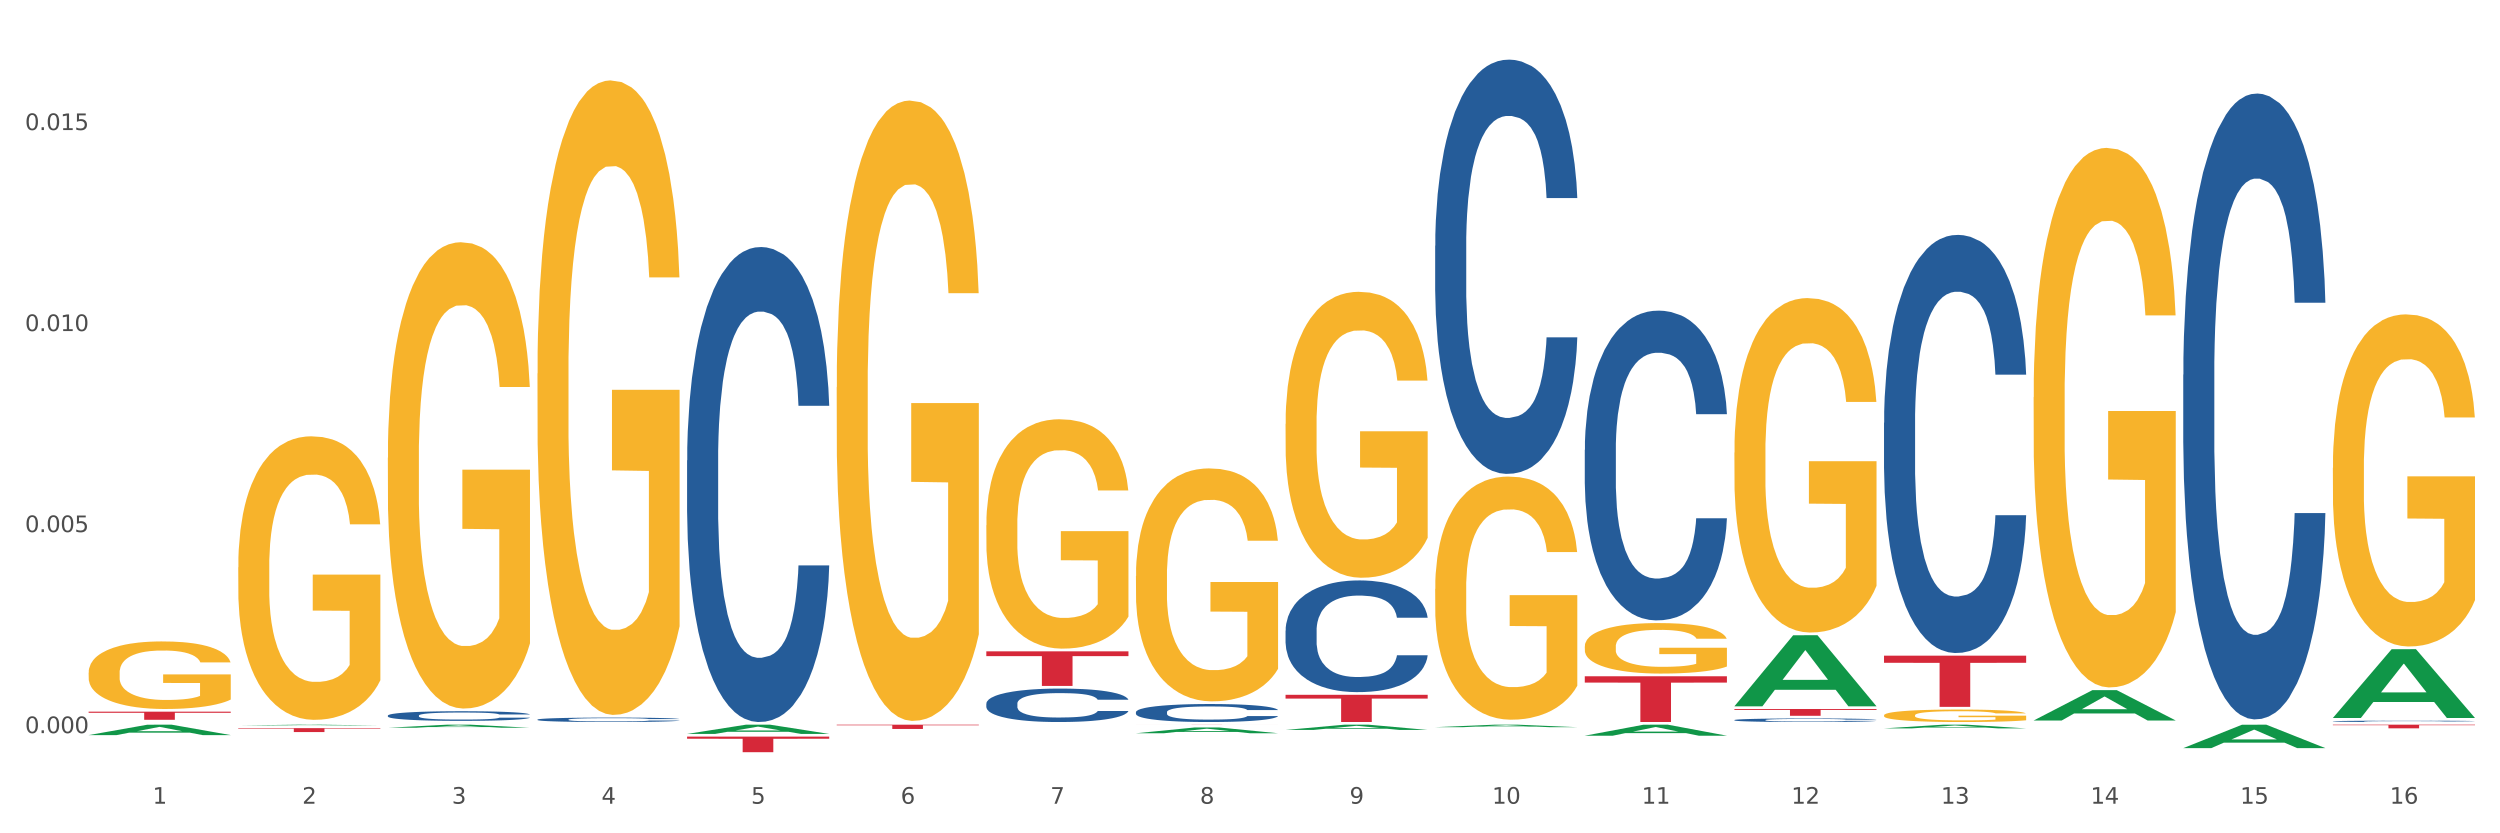 <?xml version="1.0" encoding="utf-8" standalone="no"?>
<!DOCTYPE svg PUBLIC "-//W3C//DTD SVG 1.1//EN"
  "http://www.w3.org/Graphics/SVG/1.1/DTD/svg11.dtd">
<svg xmlns:xlink="http://www.w3.org/1999/xlink" width="1080pt" height="360pt" viewBox="0 0 1080 360" xmlns="http://www.w3.org/2000/svg" version="1.1">
 <rect x="0" y="0" width="1080" height="360" fill="#333333" stroke="none"/>
 <defs>
  <style type="text/css">*{stroke-linejoin: round; stroke-linecap: butt}</style>
 </defs>
 <g id="figure_1">
  <g id="patch_1">
   <path d="M 0 360 
L 1080 360 
L 1080 0 
L 0 0 
z
" style="fill: #ffffff; stroke: #ffffff; stroke-linejoin: miter"/>
  </g>
  <g id="axes_1">
   <g id="matplotlib.axis_1">
    <g id="xtick_1">
     <g id="text_1">
      <!-- 1 -->
      <g style="fill: #4d4d4d" transform="translate(65.93 347.204) scale(0.096 -0.096)">
       <defs>
        <path id="DejaVuSans-31" d="M 794 531 
L 1825 531 
L 1825 4091 
L 703 3866 
L 703 4441 
L 1819 4666 
L 2450 4666 
L 2450 531 
L 3481 531 
L 3481 0 
L 794 0 
L 794 531 
z
" transform="scale(0.016)"/>
       </defs>
       <use xlink:href="#DejaVuSans-31"/>
      </g>
     </g>
    </g>
    <g id="xtick_2">
     <g id="text_2">
      <!-- 2 -->
      <g style="fill: #4d4d4d" transform="translate(130.565 347.204) scale(0.096 -0.096)">
       <defs>
        <path id="DejaVuSans-32" d="M 1228 531 
L 3431 531 
L 3431 0 
L 469 0 
L 469 531 
Q 828 903 1448 1529 
Q 2069 2156 2228 2338 
Q 2531 2678 2651 2914 
Q 2772 3150 2772 3378 
Q 2772 3750 2511 3984 
Q 2250 4219 1831 4219 
Q 1534 4219 1204 4116 
Q 875 4013 500 3803 
L 500 4441 
Q 881 4594 1212 4672 
Q 1544 4750 1819 4750 
Q 2544 4750 2975 4387 
Q 3406 4025 3406 3419 
Q 3406 3131 3298 2873 
Q 3191 2616 2906 2266 
Q 2828 2175 2409 1742 
Q 1991 1309 1228 531 
z
" transform="scale(0.016)"/>
       </defs>
       <use xlink:href="#DejaVuSans-32"/>
      </g>
     </g>
    </g>
    <g id="xtick_3">
     <g id="text_3">
      <!-- 3 -->
      <g style="fill: #4d4d4d" transform="translate(195.199 347.204) scale(0.096 -0.096)">
       <defs>
        <path id="DejaVuSans-33" d="M 2597 2516 
Q 3050 2419 3304 2112 
Q 3559 1806 3559 1356 
Q 3559 666 3084 287 
Q 2609 -91 1734 -91 
Q 1441 -91 1130 -33 
Q 819 25 488 141 
L 488 750 
Q 750 597 1062 519 
Q 1375 441 1716 441 
Q 2309 441 2620 675 
Q 2931 909 2931 1356 
Q 2931 1769 2642 2001 
Q 2353 2234 1838 2234 
L 1294 2234 
L 1294 2753 
L 1863 2753 
Q 2328 2753 2575 2939 
Q 2822 3125 2822 3475 
Q 2822 3834 2567 4026 
Q 2313 4219 1838 4219 
Q 1578 4219 1281 4162 
Q 984 4106 628 3988 
L 628 4550 
Q 988 4650 1302 4700 
Q 1616 4750 1894 4750 
Q 2613 4750 3031 4423 
Q 3450 4097 3450 3541 
Q 3450 3153 3228 2886 
Q 3006 2619 2597 2516 
z
" transform="scale(0.016)"/>
       </defs>
       <use xlink:href="#DejaVuSans-33"/>
      </g>
     </g>
    </g>
    <g id="xtick_4">
     <g id="text_4">
      <!-- 4 -->
      <g style="fill: #4d4d4d" transform="translate(259.833 347.204) scale(0.096 -0.096)">
       <defs>
        <path id="DejaVuSans-34" d="M 2419 4116 
L 825 1625 
L 2419 1625 
L 2419 4116 
z
M 2253 4666 
L 3047 4666 
L 3047 1625 
L 3713 1625 
L 3713 1100 
L 3047 1100 
L 3047 0 
L 2419 0 
L 2419 1100 
L 313 1100 
L 313 1709 
L 2253 4666 
z
" transform="scale(0.016)"/>
       </defs>
       <use xlink:href="#DejaVuSans-34"/>
      </g>
     </g>
    </g>
    <g id="xtick_5">
     <g id="text_5">
      <!-- 5 -->
      <g style="fill: #4d4d4d" transform="translate(324.467 347.204) scale(0.096 -0.096)">
       <defs>
        <path id="DejaVuSans-35" d="M 691 4666 
L 3169 4666 
L 3169 4134 
L 1269 4134 
L 1269 2991 
Q 1406 3038 1543 3061 
Q 1681 3084 1819 3084 
Q 2600 3084 3056 2656 
Q 3513 2228 3513 1497 
Q 3513 744 3044 326 
Q 2575 -91 1722 -91 
Q 1428 -91 1123 -41 
Q 819 9 494 109 
L 494 744 
Q 775 591 1075 516 
Q 1375 441 1709 441 
Q 2250 441 2565 725 
Q 2881 1009 2881 1497 
Q 2881 1984 2565 2268 
Q 2250 2553 1709 2553 
Q 1456 2553 1204 2497 
Q 953 2441 691 2322 
L 691 4666 
z
" transform="scale(0.016)"/>
       </defs>
       <use xlink:href="#DejaVuSans-35"/>
      </g>
     </g>
    </g>
    <g id="xtick_6">
     <g id="text_6">
      <!-- 6 -->
      <g style="fill: #4d4d4d" transform="translate(389.102 347.204) scale(0.096 -0.096)">
       <defs>
        <path id="DejaVuSans-36" d="M 2113 2584 
Q 1688 2584 1439 2293 
Q 1191 2003 1191 1497 
Q 1191 994 1439 701 
Q 1688 409 2113 409 
Q 2538 409 2786 701 
Q 3034 994 3034 1497 
Q 3034 2003 2786 2293 
Q 2538 2584 2113 2584 
z
M 3366 4563 
L 3366 3988 
Q 3128 4100 2886 4159 
Q 2644 4219 2406 4219 
Q 1781 4219 1451 3797 
Q 1122 3375 1075 2522 
Q 1259 2794 1537 2939 
Q 1816 3084 2150 3084 
Q 2853 3084 3261 2657 
Q 3669 2231 3669 1497 
Q 3669 778 3244 343 
Q 2819 -91 2113 -91 
Q 1303 -91 875 529 
Q 447 1150 447 2328 
Q 447 3434 972 4092 
Q 1497 4750 2381 4750 
Q 2619 4750 2861 4703 
Q 3103 4656 3366 4563 
z
" transform="scale(0.016)"/>
       </defs>
       <use xlink:href="#DejaVuSans-36"/>
      </g>
     </g>
    </g>
    <g id="xtick_7">
     <g id="text_7">
      <!-- 7 -->
      <g style="fill: #4d4d4d" transform="translate(453.736 347.204) scale(0.096 -0.096)">
       <defs>
        <path id="DejaVuSans-37" d="M 525 4666 
L 3525 4666 
L 3525 4397 
L 1831 0 
L 1172 0 
L 2766 4134 
L 525 4134 
L 525 4666 
z
" transform="scale(0.016)"/>
       </defs>
       <use xlink:href="#DejaVuSans-37"/>
      </g>
     </g>
    </g>
    <g id="xtick_8">
     <g id="text_8">
      <!-- 8 -->
      <g style="fill: #4d4d4d" transform="translate(518.37 347.204) scale(0.096 -0.096)">
       <defs>
        <path id="DejaVuSans-38" d="M 2034 2216 
Q 1584 2216 1326 1975 
Q 1069 1734 1069 1313 
Q 1069 891 1326 650 
Q 1584 409 2034 409 
Q 2484 409 2743 651 
Q 3003 894 3003 1313 
Q 3003 1734 2745 1975 
Q 2488 2216 2034 2216 
z
M 1403 2484 
Q 997 2584 770 2862 
Q 544 3141 544 3541 
Q 544 4100 942 4425 
Q 1341 4750 2034 4750 
Q 2731 4750 3128 4425 
Q 3525 4100 3525 3541 
Q 3525 3141 3298 2862 
Q 3072 2584 2669 2484 
Q 3125 2378 3379 2068 
Q 3634 1759 3634 1313 
Q 3634 634 3220 271 
Q 2806 -91 2034 -91 
Q 1263 -91 848 271 
Q 434 634 434 1313 
Q 434 1759 690 2068 
Q 947 2378 1403 2484 
z
M 1172 3481 
Q 1172 3119 1398 2916 
Q 1625 2713 2034 2713 
Q 2441 2713 2670 2916 
Q 2900 3119 2900 3481 
Q 2900 3844 2670 4047 
Q 2441 4250 2034 4250 
Q 1625 4250 1398 4047 
Q 1172 3844 1172 3481 
z
" transform="scale(0.016)"/>
       </defs>
       <use xlink:href="#DejaVuSans-38"/>
      </g>
     </g>
    </g>
    <g id="xtick_9">
     <g id="text_9">
      <!-- 9 -->
      <g style="fill: #4d4d4d" transform="translate(583.005 347.204) scale(0.096 -0.096)">
       <defs>
        <path id="DejaVuSans-39" d="M 703 97 
L 703 672 
Q 941 559 1184 500 
Q 1428 441 1663 441 
Q 2288 441 2617 861 
Q 2947 1281 2994 2138 
Q 2813 1869 2534 1725 
Q 2256 1581 1919 1581 
Q 1219 1581 811 2004 
Q 403 2428 403 3163 
Q 403 3881 828 4315 
Q 1253 4750 1959 4750 
Q 2769 4750 3195 4129 
Q 3622 3509 3622 2328 
Q 3622 1225 3098 567 
Q 2575 -91 1691 -91 
Q 1453 -91 1209 -44 
Q 966 3 703 97 
z
M 1959 2075 
Q 2384 2075 2632 2365 
Q 2881 2656 2881 3163 
Q 2881 3666 2632 3958 
Q 2384 4250 1959 4250 
Q 1534 4250 1286 3958 
Q 1038 3666 1038 3163 
Q 1038 2656 1286 2365 
Q 1534 2075 1959 2075 
z
" transform="scale(0.016)"/>
       </defs>
       <use xlink:href="#DejaVuSans-39"/>
      </g>
     </g>
    </g>
    <g id="xtick_10">
     <g id="text_10">
      <!-- 10 -->
      <g style="fill: #4d4d4d" transform="translate(644.585 347.204) scale(0.096 -0.096)">
       <defs>
        <path id="DejaVuSans-30" d="M 2034 4250 
Q 1547 4250 1301 3770 
Q 1056 3291 1056 2328 
Q 1056 1369 1301 889 
Q 1547 409 2034 409 
Q 2525 409 2770 889 
Q 3016 1369 3016 2328 
Q 3016 3291 2770 3770 
Q 2525 4250 2034 4250 
z
M 2034 4750 
Q 2819 4750 3233 4129 
Q 3647 3509 3647 2328 
Q 3647 1150 3233 529 
Q 2819 -91 2034 -91 
Q 1250 -91 836 529 
Q 422 1150 422 2328 
Q 422 3509 836 4129 
Q 1250 4750 2034 4750 
z
" transform="scale(0.016)"/>
       </defs>
       <use xlink:href="#DejaVuSans-31"/>
       <use xlink:href="#DejaVuSans-30" transform="translate(63.623 0)"/>
      </g>
     </g>
    </g>
    <g id="xtick_11">
     <g id="text_11">
      <!-- 11 -->
      <g style="fill: #4d4d4d" transform="translate(709.219 347.204) scale(0.096 -0.096)">
       <use xlink:href="#DejaVuSans-31"/>
       <use xlink:href="#DejaVuSans-31" transform="translate(63.623 0)"/>
      </g>
     </g>
    </g>
    <g id="xtick_12">
     <g id="text_12">
      <!-- 12 -->
      <g style="fill: #4d4d4d" transform="translate(773.854 347.204) scale(0.096 -0.096)">
       <use xlink:href="#DejaVuSans-31"/>
       <use xlink:href="#DejaVuSans-32" transform="translate(63.623 0)"/>
      </g>
     </g>
    </g>
    <g id="xtick_13">
     <g id="text_13">
      <!-- 13 -->
      <g style="fill: #4d4d4d" transform="translate(838.488 347.204) scale(0.096 -0.096)">
       <use xlink:href="#DejaVuSans-31"/>
       <use xlink:href="#DejaVuSans-33" transform="translate(63.623 0)"/>
      </g>
     </g>
    </g>
    <g id="xtick_14">
     <g id="text_14">
      <!-- 14 -->
      <g style="fill: #4d4d4d" transform="translate(903.122 347.204) scale(0.096 -0.096)">
       <use xlink:href="#DejaVuSans-31"/>
       <use xlink:href="#DejaVuSans-34" transform="translate(63.623 0)"/>
      </g>
     </g>
    </g>
    <g id="xtick_15">
     <g id="text_15">
      <!-- 15 -->
      <g style="fill: #4d4d4d" transform="translate(967.756 347.204) scale(0.096 -0.096)">
       <use xlink:href="#DejaVuSans-31"/>
       <use xlink:href="#DejaVuSans-35" transform="translate(63.623 0)"/>
      </g>
     </g>
    </g>
    <g id="xtick_16">
     <g id="text_16">
      <!-- 16 -->
      <g style="fill: #4d4d4d" transform="translate(1032.391 347.204) scale(0.096 -0.096)">
       <use xlink:href="#DejaVuSans-31"/>
       <use xlink:href="#DejaVuSans-36" transform="translate(63.623 0)"/>
      </g>
     </g>
    </g>
    <g id="xtick_17"/>
    <g id="xtick_18"/>
    <g id="xtick_19"/>
    <g id="xtick_20"/>
    <g id="xtick_21"/>
    <g id="xtick_22"/>
    <g id="xtick_23"/>
    <g id="xtick_24"/>
    <g id="xtick_25"/>
    <g id="xtick_26"/>
    <g id="xtick_27"/>
    <g id="xtick_28"/>
    <g id="xtick_29"/>
    <g id="xtick_30"/>
    <g id="xtick_31"/>
   </g>
   <g id="matplotlib.axis_2">
    <g id="ytick_1">
     <g id="text_17">
      <!-- 0.000 -->
      <g style="fill: #4d4d4d" transform="translate(10.8 316.714) scale(0.096 -0.096)">
       <defs>
        <path id="DejaVuSans-2e" d="M 684 794 
L 1344 794 
L 1344 0 
L 684 0 
L 684 794 
z
" transform="scale(0.016)"/>
       </defs>
       <use xlink:href="#DejaVuSans-30"/>
       <use xlink:href="#DejaVuSans-2e" transform="translate(63.623 0)"/>
       <use xlink:href="#DejaVuSans-30" transform="translate(95.41 0)"/>
       <use xlink:href="#DejaVuSans-30" transform="translate(159.033 0)"/>
       <use xlink:href="#DejaVuSans-30" transform="translate(222.656 0)"/>
      </g>
     </g>
    </g>
    <g id="ytick_2">
     <g id="text_18">
      <!-- 0.005 -->
      <g style="fill: #4d4d4d" transform="translate(10.8 229.872) scale(0.096 -0.096)">
       <use xlink:href="#DejaVuSans-30"/>
       <use xlink:href="#DejaVuSans-2e" transform="translate(63.623 0)"/>
       <use xlink:href="#DejaVuSans-30" transform="translate(95.41 0)"/>
       <use xlink:href="#DejaVuSans-30" transform="translate(159.033 0)"/>
       <use xlink:href="#DejaVuSans-35" transform="translate(222.656 0)"/>
      </g>
     </g>
    </g>
    <g id="ytick_3">
     <g id="text_19">
      <!-- 0.010 -->
      <g style="fill: #4d4d4d" transform="translate(10.8 143.03) scale(0.096 -0.096)">
       <use xlink:href="#DejaVuSans-30"/>
       <use xlink:href="#DejaVuSans-2e" transform="translate(63.623 0)"/>
       <use xlink:href="#DejaVuSans-30" transform="translate(95.41 0)"/>
       <use xlink:href="#DejaVuSans-31" transform="translate(159.033 0)"/>
       <use xlink:href="#DejaVuSans-30" transform="translate(222.656 0)"/>
      </g>
     </g>
    </g>
    <g id="ytick_4">
     <g id="text_20">
      <!-- 0.015 -->
      <g style="fill: #4d4d4d" transform="translate(10.8 56.189) scale(0.096 -0.096)">
       <use xlink:href="#DejaVuSans-30"/>
       <use xlink:href="#DejaVuSans-2e" transform="translate(63.623 0)"/>
       <use xlink:href="#DejaVuSans-30" transform="translate(95.41 0)"/>
       <use xlink:href="#DejaVuSans-31" transform="translate(159.033 0)"/>
       <use xlink:href="#DejaVuSans-35" transform="translate(222.656 0)"/>
      </g>
     </g>
    </g>
    <g id="ytick_5"/>
    <g id="ytick_6"/>
    <g id="ytick_7"/>
   </g>
   <g id="PolyCollection_1">
    <path d="M 38.283 317.555 
L 38.346 317.551 
L 63.667 313.071 
L 74.175 313.067 
L 99.686 317.564 
L 87.532 317.564 
L 82.024 316.517 
L 55.881 316.517 
L 55.691 316.534 
L 50.374 317.564 
L 38.283 317.564 
L 38.283 317.555 
L 59.173 315.892 
L 78.733 315.887 
L 69.048 314.025 
L 68.921 314.017 
L 68.794 314.029 
L 59.109 315.887 
L 59.173 315.892 
L 38.283 317.555 
z
" clip-path="url(#p9e7509950a)" style="fill: #109648"/>
    <path d="M 102.917 314.561 
L 164.32 314.561 
L 164.32 314.796 
L 140.166 314.798 
L 140.166 316.257 
L 126.925 316.257 
L 126.925 314.798 
L 102.917 314.796 
L 102.917 314.562 
L 102.917 314.561 
z
" clip-path="url(#p9e7509950a)" style="fill: #d62839"/>
    <path d="M 38.283 307.436 
L 99.686 307.436 
L 99.686 307.926 
L 75.532 307.929 
L 75.532 310.963 
L 62.291 310.963 
L 62.291 307.929 
L 38.283 307.926 
L 38.283 307.439 
L 38.283 307.436 
z
" clip-path="url(#p9e7509950a)" style="fill: #d62839"/>
    <path d="M 232.186 310.858 
L 232.258 310.856 
L 232.258 310.807 
L 232.476 310.74 
L 233.275 310.617 
L 234.291 310.524 
L 236.033 310.415 
L 236.976 310.369 
L 238.21 310.318 
L 240.75 310.235 
L 243.654 310.165 
L 245.686 310.126 
L 247.21 310.102 
L 250.621 310.058 
L 252.581 310.039 
L 254.613 310.023 
L 256.355 310.012 
L 259.258 310 
L 261.581 309.995 
L 264.266 309.993 
L 266.516 309.995 
L 269.492 310.002 
L 273.847 310.023 
L 275.516 310.035 
L 277.766 310.056 
L 280.089 310.084 
L 281.976 310.112 
L 284.153 310.153 
L 286.403 310.206 
L 288.58 310.272 
L 290.105 310.334 
L 291.338 310.399 
L 292.427 310.478 
L 293.226 310.564 
L 293.588 310.636 
L 280.306 310.636 
L 279.943 310.571 
L 279.218 310.501 
L 278.492 310.453 
L 277.693 310.415 
L 276.46 310.371 
L 275.371 310.343 
L 273.556 310.309 
L 271.887 310.288 
L 270.508 310.276 
L 268.839 310.265 
L 265.282 310.255 
L 262.742 310.255 
L 261.145 310.258 
L 259.186 310.267 
L 257.516 310.279 
L 255.557 310.3 
L 254.032 310.323 
L 252.508 310.353 
L 251.637 310.374 
L 250.331 310.413 
L 249.46 310.445 
L 248.299 310.499 
L 247.645 310.538 
L 246.484 310.638 
L 245.976 310.712 
L 245.758 310.763 
L 245.613 310.819 
L 245.613 311.093 
L 246.049 311.216 
L 246.412 311.269 
L 246.992 311.329 
L 248.081 311.406 
L 249.678 311.481 
L 251.347 311.536 
L 252.726 311.569 
L 254.032 311.594 
L 255.339 311.613 
L 256.936 311.631 
L 258.242 311.641 
L 260.202 311.652 
L 262.524 311.657 
L 264.339 311.657 
L 268.04 311.648 
L 269.71 311.64 
L 271.306 311.627 
L 273.048 311.608 
L 274.427 311.587 
L 275.226 311.571 
L 276.532 311.538 
L 277.548 311.503 
L 278.419 311.462 
L 279 311.427 
L 279.653 311.374 
L 280.161 311.315 
L 280.306 311.283 
L 293.588 311.283 
L 293.298 311.346 
L 292.79 311.408 
L 291.774 311.49 
L 290.976 311.538 
L 289.742 311.596 
L 288.435 311.645 
L 286.621 311.699 
L 284.951 311.74 
L 283.21 311.775 
L 281.322 311.807 
L 277.911 311.851 
L 276.677 311.863 
L 274.064 311.884 
L 272.032 311.896 
L 269.056 311.909 
L 266.008 311.916 
L 262.815 311.917 
L 259.984 311.914 
L 256.863 311.903 
L 254.903 311.893 
L 252.726 311.877 
L 250.186 311.852 
L 247.791 311.822 
L 245.541 311.787 
L 243.436 311.747 
L 241.476 311.701 
L 238.936 311.626 
L 237.049 311.552 
L 235.67 311.483 
L 234.726 311.425 
L 233.783 311.351 
L 233.275 311.3 
L 232.476 311.177 
L 232.186 311.063 
L 232.186 310.858 
z
" clip-path="url(#p9e7509950a)" style="fill: #255c99"/>
    <path d="M 1007.797 202.106 
L 1007.87 201.975 
L 1007.87 197.258 
L 1008.015 193.196 
L 1008.74 183.368 
L 1009.827 175.244 
L 1010.625 170.92 
L 1011.422 167.382 
L 1012.365 163.844 
L 1013.524 160.176 
L 1015.627 154.803 
L 1016.932 152.052 
L 1018.527 149.169 
L 1021.426 144.976 
L 1023.529 142.617 
L 1025.703 140.652 
L 1029.256 138.293 
L 1031.576 137.245 
L 1034.04 136.459 
L 1037.013 135.935 
L 1039.26 135.804 
L 1044.19 136.197 
L 1048.394 137.376 
L 1050.424 138.293 
L 1053.034 139.866 
L 1054.411 140.914 
L 1056.659 143.01 
L 1058.978 145.762 
L 1060.573 148.121 
L 1062.966 152.576 
L 1064.778 157.031 
L 1066.445 162.534 
L 1067.315 166.334 
L 1067.968 169.872 
L 1068.548 173.934 
L 1069.128 180.354 
L 1056.079 180.354 
L 1055.571 175.768 
L 1054.774 171.444 
L 1053.614 167.251 
L 1052.599 164.631 
L 1050.859 161.355 
L 1049.264 159.258 
L 1047.597 157.686 
L 1045.567 156.376 
L 1043.972 155.72 
L 1041.725 155.196 
L 1037.303 155.327 
L 1034.33 156.376 
L 1032.3 157.686 
L 1030.996 158.865 
L 1029.836 160.176 
L 1028.531 162.01 
L 1027.008 164.762 
L 1025.921 167.251 
L 1024.834 170.396 
L 1023.964 173.541 
L 1023.166 177.21 
L 1022.514 181.141 
L 1022.006 185.203 
L 1021.571 190.182 
L 1021.209 198.437 
L 1021.209 216.388 
L 1021.354 220.45 
L 1021.716 225.823 
L 1022.151 229.885 
L 1022.876 234.733 
L 1023.529 238.009 
L 1024.761 242.726 
L 1026.138 246.657 
L 1027.226 249.146 
L 1028.313 251.243 
L 1030.198 254.125 
L 1032.3 256.484 
L 1034.113 257.925 
L 1036.578 259.236 
L 1038.245 259.76 
L 1039.695 260.022 
L 1043.247 260.022 
L 1045.784 259.629 
L 1048.612 258.712 
L 1050.786 257.532 
L 1052.599 256.091 
L 1054.629 253.732 
L 1055.934 251.505 
L 1055.934 224.119 
L 1039.985 223.988 
L 1039.985 205.775 
L 1069.2 205.775 
L 1069.2 259.236 
L 1067.968 261.987 
L 1066.59 264.477 
L 1065.14 266.705 
L 1062.966 269.456 
L 1060.356 272.077 
L 1058.036 273.911 
L 1055.571 275.484 
L 1052.671 276.925 
L 1048.902 278.235 
L 1046.582 278.759 
L 1043.682 279.153 
L 1040.275 279.284 
L 1037.303 279.022 
L 1034.403 278.366 
L 1031.358 277.187 
L 1028.386 275.484 
L 1026.138 273.78 
L 1023.891 271.684 
L 1021.499 268.932 
L 1019.614 266.311 
L 1018.164 263.953 
L 1016.569 260.939 
L 1014.829 257.008 
L 1013.524 253.47 
L 1012.365 249.801 
L 1011.132 245.084 
L 1010.262 241.022 
L 1009.392 235.912 
L 1008.885 232.112 
L 1008.305 226.216 
L 1007.87 217.961 
L 1007.797 202.106 
z
" clip-path="url(#p9e7509950a)" style="fill: #f7b32b"/>
    <path d="M 878.529 171.594 
L 878.601 171.381 
L 878.601 163.717 
L 878.746 157.118 
L 879.471 141.152 
L 880.559 127.954 
L 881.356 120.929 
L 882.154 115.182 
L 883.096 109.434 
L 884.256 103.474 
L 886.358 94.746 
L 887.663 90.275 
L 889.258 85.592 
L 892.158 78.78 
L 894.26 74.948 
L 896.435 71.755 
L 899.987 67.923 
L 902.307 66.22 
L 904.772 64.943 
L 907.744 64.092 
L 909.991 63.879 
L 914.921 64.517 
L 919.126 66.433 
L 921.155 67.923 
L 923.765 70.478 
L 925.143 72.181 
L 927.39 75.587 
L 929.71 80.057 
L 931.305 83.889 
L 933.697 91.127 
L 935.509 98.364 
L 937.177 107.305 
L 938.047 113.479 
L 938.699 119.226 
L 939.279 125.825 
L 939.859 136.256 
L 926.81 136.256 
L 926.303 128.806 
L 925.505 121.781 
L 924.345 114.969 
L 923.33 110.711 
L 921.59 105.389 
L 919.996 101.983 
L 918.328 99.429 
L 916.298 97.3 
L 914.703 96.236 
L 912.456 95.384 
L 908.034 95.597 
L 905.062 97.3 
L 903.032 99.429 
L 901.727 101.345 
L 900.567 103.474 
L 899.262 106.454 
L 897.74 110.924 
L 896.652 114.969 
L 895.565 120.078 
L 894.695 125.187 
L 893.898 131.147 
L 893.245 137.534 
L 892.738 144.133 
L 892.303 152.222 
L 891.94 165.633 
L 891.94 194.797 
L 892.085 201.396 
L 892.448 210.124 
L 892.883 216.723 
L 893.608 224.6 
L 894.26 229.922 
L 895.492 237.585 
L 896.87 243.971 
L 897.957 248.016 
L 899.045 251.422 
L 900.93 256.105 
L 903.032 259.937 
L 904.844 262.279 
L 907.309 264.407 
L 908.976 265.259 
L 910.426 265.685 
L 913.978 265.685 
L 916.516 265.046 
L 919.343 263.556 
L 921.518 261.64 
L 923.33 259.298 
L 925.36 255.467 
L 926.665 251.848 
L 926.665 207.357 
L 910.716 207.144 
L 910.716 177.554 
L 939.931 177.554 
L 939.931 264.407 
L 938.699 268.878 
L 937.322 272.922 
L 935.872 276.541 
L 933.697 281.012 
L 931.087 285.269 
L 928.767 288.249 
L 926.303 290.804 
L 923.403 293.146 
L 919.633 295.274 
L 917.313 296.126 
L 914.413 296.764 
L 911.006 296.977 
L 908.034 296.552 
L 905.134 295.487 
L 902.089 293.571 
L 899.117 290.804 
L 896.87 288.037 
L 894.623 284.631 
L 892.23 280.16 
L 890.345 275.903 
L 888.895 272.071 
L 887.301 267.175 
L 885.561 260.788 
L 884.256 255.041 
L 883.096 249.08 
L 881.864 241.417 
L 880.994 234.818 
L 880.124 226.516 
L 879.616 220.342 
L 879.036 210.763 
L 878.601 197.352 
L 878.529 171.594 
z
" clip-path="url(#p9e7509950a)" style="fill: #f7b32b"/>
    <path d="M 813.895 309.017 
L 813.967 309.012 
L 813.967 308.835 
L 814.112 308.682 
L 814.837 308.313 
L 815.924 308.008 
L 816.722 307.845 
L 817.519 307.712 
L 818.462 307.579 
L 819.622 307.441 
L 821.724 307.24 
L 823.029 307.136 
L 824.624 307.028 
L 827.523 306.87 
L 829.626 306.782 
L 831.801 306.708 
L 835.353 306.619 
L 837.673 306.58 
L 840.137 306.55 
L 843.11 306.531 
L 845.357 306.526 
L 850.287 306.54 
L 854.491 306.585 
L 856.521 306.619 
L 859.131 306.678 
L 860.508 306.718 
L 862.756 306.796 
L 865.075 306.9 
L 866.67 306.988 
L 869.063 307.156 
L 870.875 307.323 
L 872.542 307.53 
L 873.412 307.673 
L 874.065 307.806 
L 874.645 307.958 
L 875.225 308.2 
L 862.176 308.2 
L 861.668 308.027 
L 860.871 307.865 
L 859.711 307.707 
L 858.696 307.609 
L 856.956 307.486 
L 855.361 307.407 
L 853.694 307.348 
L 851.664 307.299 
L 850.069 307.274 
L 847.822 307.254 
L 843.4 307.259 
L 840.427 307.299 
L 838.398 307.348 
L 837.093 307.392 
L 835.933 307.441 
L 834.628 307.51 
L 833.105 307.614 
L 832.018 307.707 
L 830.931 307.826 
L 830.061 307.944 
L 829.263 308.082 
L 828.611 308.229 
L 828.103 308.382 
L 827.668 308.569 
L 827.306 308.879 
L 827.306 309.554 
L 827.451 309.706 
L 827.813 309.908 
L 828.248 310.061 
L 828.973 310.243 
L 829.626 310.366 
L 830.858 310.544 
L 832.236 310.691 
L 833.323 310.785 
L 834.41 310.864 
L 836.295 310.972 
L 838.398 311.061 
L 840.21 311.115 
L 842.675 311.164 
L 844.342 311.184 
L 845.792 311.194 
L 849.344 311.194 
L 851.881 311.179 
L 854.709 311.144 
L 856.884 311.1 
L 858.696 311.046 
L 860.726 310.957 
L 862.031 310.873 
L 862.031 309.844 
L 846.082 309.839 
L 846.082 309.155 
L 875.297 309.155 
L 875.297 311.164 
L 874.065 311.267 
L 872.687 311.361 
L 871.237 311.445 
L 869.063 311.548 
L 866.453 311.647 
L 864.133 311.715 
L 861.668 311.775 
L 858.768 311.829 
L 854.999 311.878 
L 852.679 311.898 
L 849.779 311.912 
L 846.372 311.917 
L 843.4 311.907 
L 840.5 311.883 
L 837.455 311.839 
L 834.483 311.775 
L 832.236 311.711 
L 829.988 311.632 
L 827.596 311.528 
L 825.711 311.43 
L 824.261 311.341 
L 822.666 311.228 
L 820.926 311.08 
L 819.622 310.947 
L 818.462 310.809 
L 817.229 310.632 
L 816.359 310.48 
L 815.489 310.288 
L 814.982 310.145 
L 814.402 309.923 
L 813.967 309.613 
L 813.895 309.017 
z
" clip-path="url(#p9e7509950a)" style="fill: #f7b32b"/>
    <path d="M 749.26 195.536 
L 749.333 195.404 
L 749.333 190.654 
L 749.478 186.563 
L 750.203 176.667 
L 751.29 168.486 
L 752.088 164.132 
L 752.885 160.569 
L 753.827 157.006 
L 754.987 153.311 
L 757.09 147.901 
L 758.395 145.13 
L 759.989 142.228 
L 762.889 138.005 
L 764.991 135.63 
L 767.166 133.651 
L 770.719 131.276 
L 773.038 130.22 
L 775.503 129.428 
L 778.475 128.9 
L 780.723 128.768 
L 785.652 129.164 
L 789.857 130.352 
L 791.887 131.276 
L 794.497 132.859 
L 795.874 133.915 
L 798.121 136.026 
L 800.441 138.797 
L 802.036 141.172 
L 804.428 145.658 
L 806.241 150.145 
L 807.908 155.687 
L 808.778 159.513 
L 809.43 163.076 
L 810.01 167.166 
L 810.59 173.632 
L 797.541 173.632 
L 797.034 169.014 
L 796.236 164.659 
L 795.077 160.437 
L 794.062 157.798 
L 792.322 154.499 
L 790.727 152.388 
L 789.06 150.804 
L 787.03 149.485 
L 785.435 148.825 
L 783.188 148.297 
L 778.765 148.429 
L 775.793 149.485 
L 773.763 150.804 
L 772.458 151.992 
L 771.298 153.311 
L 769.994 155.159 
L 768.471 157.93 
L 767.384 160.437 
L 766.296 163.604 
L 765.426 166.771 
L 764.629 170.465 
L 763.977 174.424 
L 763.469 178.514 
L 763.034 183.528 
L 762.672 191.841 
L 762.672 209.919 
L 762.817 214.009 
L 763.179 219.419 
L 763.614 223.51 
L 764.339 228.392 
L 764.991 231.691 
L 766.224 236.441 
L 767.601 240.4 
L 768.689 242.907 
L 769.776 245.018 
L 771.661 247.921 
L 773.763 250.296 
L 775.576 251.747 
L 778.04 253.067 
L 779.708 253.595 
L 781.158 253.859 
L 784.71 253.859 
L 787.247 253.463 
L 790.074 252.539 
L 792.249 251.352 
L 794.062 249.9 
L 796.091 247.525 
L 797.396 245.282 
L 797.396 217.704 
L 781.448 217.572 
L 781.448 199.231 
L 810.663 199.231 
L 810.663 253.067 
L 809.43 255.838 
L 808.053 258.345 
L 806.603 260.588 
L 804.428 263.359 
L 801.819 265.998 
L 799.499 267.846 
L 797.034 269.429 
L 794.134 270.88 
L 790.364 272.2 
L 788.045 272.728 
L 785.145 273.124 
L 781.738 273.256 
L 778.765 272.992 
L 775.866 272.332 
L 772.821 271.144 
L 769.849 269.429 
L 767.601 267.714 
L 765.354 265.602 
L 762.962 262.831 
L 761.077 260.192 
L 759.627 257.817 
L 758.032 254.782 
L 756.292 250.824 
L 754.987 247.261 
L 753.827 243.566 
L 752.595 238.816 
L 751.725 234.726 
L 750.855 229.58 
L 750.348 225.753 
L 749.768 219.815 
L 749.333 211.502 
L 749.26 195.536 
z
" clip-path="url(#p9e7509950a)" style="fill: #f7b32b"/>
    <path d="M 684.626 279.249 
L 684.698 279.229 
L 684.698 278.512 
L 684.843 277.894 
L 685.568 276.399 
L 686.656 275.164 
L 687.453 274.506 
L 688.251 273.968 
L 689.193 273.43 
L 690.353 272.872 
L 692.455 272.055 
L 693.76 271.636 
L 695.355 271.198 
L 698.255 270.56 
L 700.357 270.201 
L 702.532 269.902 
L 706.084 269.543 
L 708.404 269.384 
L 710.869 269.264 
L 713.841 269.185 
L 716.088 269.165 
L 721.018 269.225 
L 725.223 269.404 
L 727.253 269.543 
L 729.862 269.783 
L 731.24 269.942 
L 733.487 270.261 
L 735.807 270.679 
L 737.402 271.038 
L 739.794 271.716 
L 741.606 272.393 
L 743.274 273.23 
L 744.144 273.808 
L 744.796 274.347 
L 745.376 274.964 
L 745.956 275.941 
L 732.907 275.941 
L 732.4 275.243 
L 731.602 274.586 
L 730.442 273.948 
L 729.427 273.549 
L 727.687 273.051 
L 726.093 272.732 
L 724.425 272.493 
L 722.395 272.294 
L 720.801 272.194 
L 718.553 272.114 
L 714.131 272.134 
L 711.159 272.294 
L 709.129 272.493 
L 707.824 272.672 
L 706.664 272.872 
L 705.359 273.151 
L 703.837 273.569 
L 702.749 273.948 
L 701.662 274.426 
L 700.792 274.905 
L 699.995 275.463 
L 699.342 276.061 
L 698.835 276.678 
L 698.4 277.436 
L 698.037 278.691 
L 698.037 281.422 
L 698.182 282.04 
L 698.545 282.857 
L 698.98 283.474 
L 699.705 284.212 
L 700.357 284.71 
L 701.59 285.428 
L 702.967 286.026 
L 704.054 286.404 
L 705.142 286.723 
L 707.027 287.162 
L 709.129 287.52 
L 710.941 287.739 
L 713.406 287.939 
L 715.074 288.019 
L 716.523 288.058 
L 720.076 288.058 
L 722.613 287.999 
L 725.44 287.859 
L 727.615 287.68 
L 729.427 287.46 
L 731.457 287.102 
L 732.762 286.763 
L 732.762 282.598 
L 716.813 282.578 
L 716.813 279.807 
L 746.029 279.807 
L 746.029 287.939 
L 744.796 288.357 
L 743.419 288.736 
L 741.969 289.075 
L 739.794 289.493 
L 737.184 289.892 
L 734.864 290.171 
L 732.4 290.41 
L 729.5 290.629 
L 725.73 290.829 
L 723.41 290.908 
L 720.511 290.968 
L 717.103 290.988 
L 714.131 290.948 
L 711.231 290.849 
L 708.187 290.669 
L 705.214 290.41 
L 702.967 290.151 
L 700.72 289.832 
L 698.327 289.414 
L 696.442 289.015 
L 694.993 288.656 
L 693.398 288.198 
L 691.658 287.6 
L 690.353 287.062 
L 689.193 286.504 
L 687.961 285.786 
L 687.091 285.169 
L 686.221 284.391 
L 685.713 283.813 
L 685.133 282.916 
L 684.698 281.661 
L 684.626 279.249 
z
" clip-path="url(#p9e7509950a)" style="fill: #f7b32b"/>
    <path d="M 619.992 254.412 
L 620.064 254.316 
L 620.064 250.863 
L 620.209 247.889 
L 620.934 240.695 
L 622.021 234.747 
L 622.819 231.582 
L 623.616 228.992 
L 624.559 226.402 
L 625.719 223.716 
L 627.821 219.783 
L 629.126 217.768 
L 630.721 215.658 
L 633.621 212.588 
L 635.723 210.862 
L 637.898 209.423 
L 641.45 207.696 
L 643.77 206.929 
L 646.235 206.353 
L 649.207 205.97 
L 651.454 205.874 
L 656.384 206.161 
L 660.588 207.025 
L 662.618 207.696 
L 665.228 208.847 
L 666.605 209.615 
L 668.853 211.15 
L 671.173 213.164 
L 672.767 214.891 
L 675.16 218.152 
L 676.972 221.414 
L 678.639 225.443 
L 679.509 228.224 
L 680.162 230.814 
L 680.742 233.788 
L 681.322 238.489 
L 668.273 238.489 
L 667.765 235.131 
L 666.968 231.966 
L 665.808 228.896 
L 664.793 226.977 
L 663.053 224.579 
L 661.458 223.044 
L 659.791 221.893 
L 657.761 220.934 
L 656.166 220.454 
L 653.919 220.071 
L 649.497 220.167 
L 646.525 220.934 
L 644.495 221.893 
L 643.19 222.757 
L 642.03 223.716 
L 640.725 225.059 
L 639.203 227.073 
L 638.115 228.896 
L 637.028 231.198 
L 636.158 233.5 
L 635.36 236.186 
L 634.708 239.064 
L 634.201 242.038 
L 633.766 245.683 
L 633.403 251.726 
L 633.403 264.868 
L 633.548 267.842 
L 633.911 271.775 
L 634.346 274.749 
L 635.07 278.298 
L 635.723 280.696 
L 636.955 284.149 
L 638.333 287.027 
L 639.42 288.85 
L 640.508 290.385 
L 642.392 292.495 
L 644.495 294.222 
L 646.307 295.277 
L 648.772 296.236 
L 650.439 296.62 
L 651.889 296.812 
L 655.441 296.812 
L 657.979 296.524 
L 660.806 295.852 
L 662.981 294.989 
L 664.793 293.934 
L 666.823 292.207 
L 668.128 290.576 
L 668.128 270.528 
L 652.179 270.432 
L 652.179 257.098 
L 681.394 257.098 
L 681.394 296.236 
L 680.162 298.251 
L 678.784 300.073 
L 677.335 301.704 
L 675.16 303.718 
L 672.55 305.637 
L 670.23 306.98 
L 667.765 308.131 
L 664.866 309.186 
L 661.096 310.145 
L 658.776 310.529 
L 655.876 310.817 
L 652.469 310.913 
L 649.497 310.721 
L 646.597 310.241 
L 643.552 309.378 
L 640.58 308.131 
L 638.333 306.884 
L 636.085 305.349 
L 633.693 303.335 
L 631.808 301.416 
L 630.358 299.689 
L 628.763 297.483 
L 627.024 294.605 
L 625.719 292.015 
L 624.559 289.329 
L 623.326 285.876 
L 622.456 282.902 
L 621.587 279.161 
L 621.079 276.379 
L 620.499 272.063 
L 620.064 266.019 
L 619.992 254.412 
z
" clip-path="url(#p9e7509950a)" style="fill: #f7b32b"/>
    <path d="M 555.357 183.142 
L 555.43 183.029 
L 555.43 178.968 
L 555.575 175.471 
L 556.3 167.01 
L 557.387 160.016 
L 558.185 156.293 
L 558.982 153.247 
L 559.924 150.201 
L 561.084 147.042 
L 563.187 142.417 
L 564.492 140.048 
L 566.086 137.566 
L 568.986 133.956 
L 571.089 131.925 
L 573.263 130.233 
L 576.816 128.202 
L 579.135 127.3 
L 581.6 126.623 
L 584.573 126.172 
L 586.82 126.059 
L 591.749 126.397 
L 595.954 127.413 
L 597.984 128.202 
L 600.594 129.556 
L 601.971 130.459 
L 604.218 132.264 
L 606.538 134.633 
L 608.133 136.663 
L 610.525 140.499 
L 612.338 144.335 
L 614.005 149.073 
L 614.875 152.344 
L 615.528 155.39 
L 616.107 158.887 
L 616.687 164.415 
L 603.638 164.415 
L 603.131 160.467 
L 602.334 156.744 
L 601.174 153.134 
L 600.159 150.878 
L 598.419 148.057 
L 596.824 146.252 
L 595.157 144.899 
L 593.127 143.771 
L 591.532 143.207 
L 589.285 142.755 
L 584.862 142.868 
L 581.89 143.771 
L 579.86 144.899 
L 578.555 145.914 
L 577.396 147.042 
L 576.091 148.622 
L 574.568 150.991 
L 573.481 153.134 
L 572.393 155.842 
L 571.524 158.549 
L 570.726 161.708 
L 570.074 165.092 
L 569.566 168.589 
L 569.131 172.876 
L 568.769 179.983 
L 568.769 195.439 
L 568.914 198.936 
L 569.276 203.561 
L 569.711 207.059 
L 570.436 211.233 
L 571.089 214.053 
L 572.321 218.114 
L 573.698 221.499 
L 574.786 223.642 
L 575.873 225.447 
L 577.758 227.929 
L 579.86 229.96 
L 581.673 231.201 
L 584.138 232.329 
L 585.805 232.78 
L 587.255 233.006 
L 590.807 233.006 
L 593.344 232.667 
L 596.172 231.877 
L 598.346 230.862 
L 600.159 229.621 
L 602.189 227.59 
L 603.494 225.673 
L 603.494 202.095 
L 587.545 201.982 
L 587.545 186.301 
L 616.76 186.301 
L 616.76 232.329 
L 615.528 234.698 
L 614.15 236.841 
L 612.7 238.759 
L 610.525 241.128 
L 607.916 243.384 
L 605.596 244.964 
L 603.131 246.317 
L 600.231 247.558 
L 596.462 248.686 
L 594.142 249.138 
L 591.242 249.476 
L 587.835 249.589 
L 584.862 249.363 
L 581.963 248.799 
L 578.918 247.784 
L 575.946 246.317 
L 573.698 244.851 
L 571.451 243.046 
L 569.059 240.677 
L 567.174 238.421 
L 565.724 236.39 
L 564.129 233.795 
L 562.389 230.411 
L 561.084 227.365 
L 559.924 224.206 
L 558.692 220.145 
L 557.822 216.648 
L 556.952 212.248 
L 556.445 208.976 
L 555.865 203.9 
L 555.43 196.793 
L 555.357 183.142 
z
" clip-path="url(#p9e7509950a)" style="fill: #f7b32b"/>
    <path d="M 490.723 248.852 
L 490.796 248.76 
L 490.796 245.451 
L 490.941 242.602 
L 491.665 235.709 
L 492.753 230.01 
L 493.55 226.977 
L 494.348 224.496 
L 495.29 222.014 
L 496.45 219.441 
L 498.552 215.672 
L 499.857 213.742 
L 501.452 211.72 
L 504.352 208.779 
L 506.454 207.125 
L 508.629 205.746 
L 512.181 204.092 
L 514.501 203.357 
L 516.966 202.805 
L 519.938 202.437 
L 522.186 202.346 
L 527.115 202.621 
L 531.32 203.448 
L 533.35 204.092 
L 535.959 205.195 
L 537.337 205.93 
L 539.584 207.401 
L 541.904 209.331 
L 543.499 210.985 
L 545.891 214.11 
L 547.703 217.235 
L 549.371 221.095 
L 550.241 223.76 
L 550.893 226.242 
L 551.473 229.091 
L 552.053 233.595 
L 539.004 233.595 
L 538.497 230.378 
L 537.699 227.345 
L 536.539 224.404 
L 535.524 222.566 
L 533.785 220.268 
L 532.19 218.797 
L 530.522 217.694 
L 528.493 216.775 
L 526.898 216.316 
L 524.65 215.948 
L 520.228 216.04 
L 517.256 216.775 
L 515.226 217.694 
L 513.921 218.522 
L 512.761 219.441 
L 511.456 220.727 
L 509.934 222.658 
L 508.847 224.404 
L 507.759 226.61 
L 506.889 228.815 
L 506.092 231.389 
L 505.439 234.146 
L 504.932 236.995 
L 504.497 240.488 
L 504.134 246.278 
L 504.134 258.87 
L 504.279 261.719 
L 504.642 265.487 
L 505.077 268.336 
L 505.802 271.737 
L 506.454 274.035 
L 507.687 277.344 
L 509.064 280.101 
L 510.152 281.847 
L 511.239 283.318 
L 513.124 285.34 
L 515.226 286.994 
L 517.038 288.005 
L 519.503 288.924 
L 521.171 289.292 
L 522.621 289.476 
L 526.173 289.476 
L 528.71 289.2 
L 531.537 288.556 
L 533.712 287.729 
L 535.524 286.718 
L 537.554 285.064 
L 538.859 283.501 
L 538.859 264.292 
L 522.91 264.201 
L 522.91 251.425 
L 552.126 251.425 
L 552.126 288.924 
L 550.893 290.854 
L 549.516 292.6 
L 548.066 294.163 
L 545.891 296.093 
L 543.281 297.931 
L 540.962 299.218 
L 538.497 300.321 
L 535.597 301.332 
L 531.827 302.251 
L 529.507 302.619 
L 526.608 302.894 
L 523.2 302.986 
L 520.228 302.802 
L 517.328 302.343 
L 514.284 301.516 
L 511.311 300.321 
L 509.064 299.126 
L 506.817 297.655 
L 504.424 295.725 
L 502.54 293.887 
L 501.09 292.233 
L 499.495 290.119 
L 497.755 287.362 
L 496.45 284.88 
L 495.29 282.307 
L 494.058 278.998 
L 493.188 276.149 
L 492.318 272.564 
L 491.81 269.899 
L 491.231 265.763 
L 490.796 259.973 
L 490.723 248.852 
z
" clip-path="url(#p9e7509950a)" style="fill: #f7b32b"/>
    <path d="M 426.089 226.91 
L 426.161 226.819 
L 426.161 223.561 
L 426.306 220.755 
L 427.031 213.968 
L 428.119 208.357 
L 428.916 205.37 
L 429.713 202.926 
L 430.656 200.483 
L 431.816 197.949 
L 433.918 194.238 
L 435.223 192.338 
L 436.818 190.347 
L 439.718 187.45 
L 441.82 185.821 
L 443.995 184.464 
L 447.547 182.835 
L 449.867 182.111 
L 452.332 181.568 
L 455.304 181.206 
L 457.551 181.115 
L 462.481 181.387 
L 466.686 182.201 
L 468.715 182.835 
L 471.325 183.921 
L 472.703 184.645 
L 474.95 186.093 
L 477.27 187.994 
L 478.865 189.623 
L 481.257 192.7 
L 483.069 195.777 
L 484.737 199.578 
L 485.606 202.202 
L 486.259 204.646 
L 486.839 207.452 
L 487.419 211.886 
L 474.37 211.886 
L 473.862 208.719 
L 473.065 205.732 
L 471.905 202.836 
L 470.89 201.026 
L 469.15 198.763 
L 467.555 197.315 
L 465.888 196.229 
L 463.858 195.324 
L 462.263 194.872 
L 460.016 194.51 
L 455.594 194.6 
L 452.622 195.324 
L 450.592 196.229 
L 449.287 197.044 
L 448.127 197.949 
L 446.822 199.216 
L 445.3 201.116 
L 444.212 202.836 
L 443.125 205.008 
L 442.255 207.18 
L 441.458 209.714 
L 440.805 212.429 
L 440.298 215.235 
L 439.863 218.674 
L 439.5 224.376 
L 439.5 236.774 
L 439.645 239.58 
L 440.008 243.291 
L 440.443 246.096 
L 441.168 249.445 
L 441.82 251.707 
L 443.052 254.966 
L 444.43 257.681 
L 445.517 259.4 
L 446.605 260.848 
L 448.489 262.839 
L 450.592 264.468 
L 452.404 265.464 
L 454.869 266.369 
L 456.536 266.731 
L 457.986 266.912 
L 461.538 266.912 
L 464.076 266.64 
L 466.903 266.007 
L 469.078 265.192 
L 470.89 264.197 
L 472.92 262.568 
L 474.225 261.029 
L 474.225 242.114 
L 458.276 242.024 
L 458.276 229.444 
L 487.491 229.444 
L 487.491 266.369 
L 486.259 268.269 
L 484.882 269.989 
L 483.432 271.528 
L 481.257 273.428 
L 478.647 275.238 
L 476.327 276.505 
L 473.862 277.591 
L 470.963 278.587 
L 467.193 279.492 
L 464.873 279.854 
L 461.973 280.125 
L 458.566 280.216 
L 455.594 280.035 
L 452.694 279.582 
L 449.649 278.768 
L 446.677 277.591 
L 444.43 276.415 
L 442.182 274.967 
L 439.79 273.066 
L 437.905 271.256 
L 436.455 269.627 
L 434.861 267.545 
L 433.121 264.83 
L 431.816 262.387 
L 430.656 259.853 
L 429.424 256.595 
L 428.554 253.789 
L 427.684 250.259 
L 427.176 247.635 
L 426.596 243.562 
L 426.161 237.861 
L 426.089 226.91 
z
" clip-path="url(#p9e7509950a)" style="fill: #f7b32b"/>
    <path d="M 361.454 167.278 
L 361.527 167.033 
L 361.527 158.222 
L 361.672 150.634 
L 362.397 132.277 
L 363.484 117.102 
L 364.282 109.025 
L 365.079 102.417 
L 366.022 95.808 
L 367.182 88.955 
L 369.284 78.92 
L 370.589 73.78 
L 372.184 68.395 
L 375.083 60.563 
L 377.186 56.157 
L 379.361 52.486 
L 382.913 48.08 
L 385.233 46.122 
L 387.697 44.654 
L 390.67 43.675 
L 392.917 43.43 
L 397.847 44.164 
L 402.051 46.367 
L 404.081 48.08 
L 406.691 51.017 
L 408.068 52.975 
L 410.316 56.892 
L 412.635 62.032 
L 414.23 66.437 
L 416.623 74.759 
L 418.435 83.081 
L 420.102 93.361 
L 420.972 100.459 
L 421.625 107.067 
L 422.205 114.655 
L 422.785 126.648 
L 409.736 126.648 
L 409.228 118.081 
L 408.431 110.004 
L 407.271 102.172 
L 406.256 97.277 
L 404.516 91.158 
L 402.921 87.242 
L 401.254 84.305 
L 399.224 81.857 
L 397.629 80.633 
L 395.382 79.654 
L 390.96 79.899 
L 387.987 81.857 
L 385.958 84.305 
L 384.653 86.507 
L 383.493 88.955 
L 382.188 92.382 
L 380.665 97.522 
L 379.578 102.172 
L 378.491 108.046 
L 377.621 113.92 
L 376.823 120.774 
L 376.171 128.116 
L 375.663 135.704 
L 375.228 145.005 
L 374.866 160.425 
L 374.866 193.957 
L 375.011 201.544 
L 375.373 211.579 
L 375.808 219.167 
L 376.533 228.223 
L 377.186 234.342 
L 378.418 243.153 
L 379.796 250.496 
L 380.883 255.146 
L 381.97 259.062 
L 383.855 264.447 
L 385.958 268.853 
L 387.77 271.545 
L 390.235 273.993 
L 391.902 274.972 
L 393.352 275.461 
L 396.904 275.461 
L 399.441 274.727 
L 402.269 273.014 
L 404.444 270.811 
L 406.256 268.118 
L 408.286 263.713 
L 409.591 259.552 
L 409.591 208.397 
L 393.642 208.153 
L 393.642 174.131 
L 422.857 174.131 
L 422.857 273.993 
L 421.625 279.133 
L 420.247 283.783 
L 418.797 287.944 
L 416.623 293.084 
L 414.013 297.979 
L 411.693 301.406 
L 409.228 304.343 
L 406.328 307.035 
L 402.559 309.483 
L 400.239 310.462 
L 397.339 311.196 
L 393.932 311.441 
L 390.96 310.951 
L 388.06 309.727 
L 385.015 307.525 
L 382.043 304.343 
L 379.796 301.161 
L 377.548 297.245 
L 375.156 292.105 
L 373.271 287.21 
L 371.821 282.804 
L 370.226 277.175 
L 368.486 269.832 
L 367.182 263.223 
L 366.022 256.37 
L 364.789 247.559 
L 363.919 239.971 
L 363.049 230.426 
L 362.542 223.328 
L 361.962 212.313 
L 361.527 196.894 
L 361.454 167.278 
z
" clip-path="url(#p9e7509950a)" style="fill: #f7b32b"/>
    <path d="M 232.186 161.395 
L 232.258 161.145 
L 232.258 152.133 
L 232.403 144.372 
L 233.128 125.597 
L 234.216 110.076 
L 235.013 101.815 
L 235.811 95.056 
L 236.753 88.296 
L 237.913 81.287 
L 240.015 71.023 
L 241.32 65.766 
L 242.915 60.259 
L 245.815 52.248 
L 247.917 47.742 
L 250.092 43.987 
L 253.644 39.481 
L 255.964 37.478 
L 258.429 35.976 
L 261.401 34.975 
L 263.648 34.724 
L 268.578 35.475 
L 272.783 37.728 
L 274.812 39.481 
L 277.422 42.485 
L 278.8 44.487 
L 281.047 48.493 
L 283.367 53.75 
L 284.962 58.256 
L 287.354 66.767 
L 289.166 75.279 
L 290.834 85.793 
L 291.704 93.053 
L 292.356 99.812 
L 292.936 107.572 
L 293.516 119.839 
L 280.467 119.839 
L 279.96 111.077 
L 279.162 102.816 
L 278.002 94.805 
L 276.987 89.799 
L 275.247 83.54 
L 273.653 79.535 
L 271.985 76.531 
L 269.955 74.027 
L 268.36 72.776 
L 266.113 71.774 
L 261.691 72.025 
L 258.719 74.027 
L 256.689 76.531 
L 255.384 78.784 
L 254.224 81.287 
L 252.919 84.792 
L 251.397 90.049 
L 250.309 94.805 
L 249.222 100.813 
L 248.352 106.821 
L 247.555 113.831 
L 246.902 121.341 
L 246.395 129.101 
L 245.96 138.614 
L 245.597 154.386 
L 245.597 188.682 
L 245.742 196.442 
L 246.105 206.706 
L 246.54 214.466 
L 247.265 223.729 
L 247.917 229.987 
L 249.15 239 
L 250.527 246.51 
L 251.614 251.266 
L 252.702 255.271 
L 254.587 260.779 
L 256.689 265.285 
L 258.501 268.039 
L 260.966 270.542 
L 262.633 271.543 
L 264.083 272.044 
L 267.636 272.044 
L 270.173 271.293 
L 273 269.541 
L 275.175 267.288 
L 276.987 264.534 
L 279.017 260.028 
L 280.322 255.772 
L 280.322 203.452 
L 264.373 203.201 
L 264.373 168.404 
L 293.588 168.404 
L 293.588 270.542 
L 292.356 275.799 
L 290.979 280.556 
L 289.529 284.811 
L 287.354 290.068 
L 284.744 295.075 
L 282.424 298.58 
L 279.96 301.584 
L 277.06 304.338 
L 273.29 306.841 
L 270.97 307.842 
L 268.071 308.593 
L 264.663 308.844 
L 261.691 308.343 
L 258.791 307.091 
L 255.746 304.838 
L 252.774 301.584 
L 250.527 298.329 
L 248.28 294.324 
L 245.887 289.067 
L 244.002 284.06 
L 242.553 279.554 
L 240.958 273.796 
L 239.218 266.286 
L 237.913 259.527 
L 236.753 252.518 
L 235.521 243.506 
L 234.651 235.745 
L 233.781 225.982 
L 233.273 218.722 
L 232.693 207.457 
L 232.258 191.686 
L 232.186 161.395 
z
" clip-path="url(#p9e7509950a)" style="fill: #f7b32b"/>
    <path d="M 167.552 197.732 
L 167.624 197.548 
L 167.624 190.925 
L 167.769 185.221 
L 168.494 171.423 
L 169.581 160.016 
L 170.379 153.944 
L 171.176 148.977 
L 172.119 144.009 
L 173.279 138.858 
L 175.381 131.314 
L 176.686 127.451 
L 178.281 123.403 
L 181.18 117.516 
L 183.283 114.204 
L 185.458 111.444 
L 189.01 108.133 
L 191.33 106.661 
L 193.794 105.557 
L 196.767 104.821 
L 199.014 104.637 
L 203.944 105.189 
L 208.148 106.845 
L 210.178 108.133 
L 212.788 110.34 
L 214.165 111.812 
L 216.413 114.756 
L 218.732 118.62 
L 220.327 121.931 
L 222.72 128.187 
L 224.532 134.442 
L 226.199 142.169 
L 227.069 147.505 
L 227.722 152.472 
L 228.302 158.176 
L 228.882 167.191 
L 215.833 167.191 
L 215.325 160.752 
L 214.528 154.68 
L 213.368 148.793 
L 212.353 145.113 
L 210.613 140.514 
L 209.018 137.57 
L 207.351 135.362 
L 205.321 133.522 
L 203.726 132.602 
L 201.479 131.866 
L 197.057 132.05 
L 194.084 133.522 
L 192.055 135.362 
L 190.75 137.018 
L 189.59 138.858 
L 188.285 141.433 
L 186.763 145.297 
L 185.675 148.793 
L 184.588 153.208 
L 183.718 157.624 
L 182.92 162.775 
L 182.268 168.295 
L 181.76 173.998 
L 181.325 180.99 
L 180.963 192.581 
L 180.963 217.786 
L 181.108 223.49 
L 181.47 231.033 
L 181.905 236.736 
L 182.63 243.544 
L 183.283 248.143 
L 184.515 254.767 
L 185.893 260.286 
L 186.98 263.782 
L 188.067 266.726 
L 189.952 270.773 
L 192.055 274.085 
L 193.867 276.109 
L 196.332 277.949 
L 197.999 278.684 
L 199.449 279.052 
L 203.001 279.052 
L 205.539 278.501 
L 208.366 277.213 
L 210.541 275.557 
L 212.353 273.533 
L 214.383 270.221 
L 215.688 267.094 
L 215.688 228.641 
L 199.739 228.457 
L 199.739 202.884 
L 228.954 202.884 
L 228.954 277.949 
L 227.722 281.812 
L 226.344 285.308 
L 224.894 288.436 
L 222.72 292.299 
L 220.11 295.979 
L 217.79 298.555 
L 215.325 300.762 
L 212.425 302.786 
L 208.656 304.626 
L 206.336 305.362 
L 203.436 305.914 
L 200.029 306.098 
L 197.057 305.73 
L 194.157 304.81 
L 191.112 303.154 
L 188.14 300.762 
L 185.893 298.371 
L 183.645 295.427 
L 181.253 291.563 
L 179.368 287.884 
L 177.918 284.572 
L 176.323 280.34 
L 174.584 274.821 
L 173.279 269.853 
L 172.119 264.702 
L 170.886 258.078 
L 170.016 252.375 
L 169.146 245.2 
L 168.639 239.864 
L 168.059 231.585 
L 167.624 219.994 
L 167.552 197.732 
z
" clip-path="url(#p9e7509950a)" style="fill: #f7b32b"/>
    <path d="M 102.917 245.084 
L 102.99 244.972 
L 102.99 240.945 
L 103.135 237.477 
L 103.86 229.087 
L 104.947 222.151 
L 105.745 218.46 
L 106.542 215.439 
L 107.484 212.419 
L 108.644 209.287 
L 110.747 204.701 
L 112.052 202.351 
L 113.646 199.89 
L 116.546 196.311 
L 118.649 194.297 
L 120.823 192.619 
L 124.376 190.606 
L 126.695 189.711 
L 129.16 189.039 
L 132.132 188.592 
L 134.38 188.48 
L 139.309 188.816 
L 143.514 189.823 
L 145.544 190.606 
L 148.154 191.948 
L 149.531 192.843 
L 151.778 194.633 
L 154.098 196.982 
L 155.693 198.995 
L 158.085 202.799 
L 159.898 206.602 
L 161.565 211.301 
L 162.435 214.545 
L 163.087 217.565 
L 163.667 221.033 
L 164.247 226.514 
L 151.198 226.514 
L 150.691 222.599 
L 149.894 218.907 
L 148.734 215.328 
L 147.719 213.09 
L 145.979 210.294 
L 144.384 208.504 
L 142.717 207.162 
L 140.687 206.043 
L 139.092 205.484 
L 136.845 205.036 
L 132.422 205.148 
L 129.45 206.043 
L 127.42 207.162 
L 126.115 208.168 
L 124.956 209.287 
L 123.651 210.853 
L 122.128 213.202 
L 121.041 215.328 
L 119.953 218.012 
L 119.083 220.697 
L 118.286 223.829 
L 117.634 227.185 
L 117.126 230.653 
L 116.691 234.904 
L 116.329 241.951 
L 116.329 257.277 
L 116.474 260.745 
L 116.836 265.331 
L 117.271 268.799 
L 117.996 272.938 
L 118.649 275.734 
L 119.881 279.762 
L 121.258 283.117 
L 122.346 285.243 
L 123.433 287.033 
L 125.318 289.494 
L 127.42 291.507 
L 129.233 292.738 
L 131.697 293.856 
L 133.365 294.304 
L 134.815 294.528 
L 138.367 294.528 
L 140.904 294.192 
L 143.732 293.409 
L 145.906 292.402 
L 147.719 291.172 
L 149.749 289.158 
L 151.053 287.256 
L 151.053 263.877 
L 135.105 263.765 
L 135.105 248.216 
L 164.32 248.216 
L 164.32 293.856 
L 163.087 296.206 
L 161.71 298.331 
L 160.26 300.233 
L 158.085 302.582 
L 155.476 304.819 
L 153.156 306.385 
L 150.691 307.728 
L 147.791 308.958 
L 144.022 310.077 
L 141.702 310.524 
L 138.802 310.86 
L 135.395 310.972 
L 132.422 310.748 
L 129.523 310.189 
L 126.478 309.182 
L 123.506 307.728 
L 121.258 306.273 
L 119.011 304.484 
L 116.619 302.134 
L 114.734 299.897 
L 113.284 297.884 
L 111.689 295.311 
L 109.949 291.955 
L 108.644 288.934 
L 107.484 285.802 
L 106.252 281.775 
L 105.382 278.307 
L 104.512 273.945 
L 104.005 270.701 
L 103.425 265.667 
L 102.99 258.619 
L 102.917 245.084 
z
" clip-path="url(#p9e7509950a)" style="fill: #f7b32b"/>
    <path d="M 38.283 290.584 
L 38.355 290.558 
L 38.355 289.598 
L 38.5 288.772 
L 39.225 286.772 
L 40.313 285.119 
L 41.11 284.24 
L 41.908 283.52 
L 42.85 282.8 
L 44.01 282.054 
L 46.112 280.961 
L 47.417 280.401 
L 49.012 279.814 
L 51.912 278.961 
L 54.014 278.481 
L 56.189 278.081 
L 59.741 277.602 
L 62.061 277.388 
L 64.526 277.228 
L 67.498 277.122 
L 69.745 277.095 
L 74.675 277.175 
L 78.88 277.415 
L 80.91 277.602 
L 83.519 277.922 
L 84.897 278.135 
L 87.144 278.561 
L 89.464 279.121 
L 91.059 279.601 
L 93.451 280.507 
L 95.263 281.414 
L 96.931 282.534 
L 97.801 283.307 
L 98.453 284.026 
L 99.033 284.853 
L 99.613 286.159 
L 86.564 286.159 
L 86.057 285.226 
L 85.259 284.346 
L 84.099 283.493 
L 83.084 282.96 
L 81.345 282.294 
L 79.75 281.867 
L 78.082 281.547 
L 76.052 281.281 
L 74.458 281.147 
L 72.21 281.041 
L 67.788 281.067 
L 64.816 281.281 
L 62.786 281.547 
L 61.481 281.787 
L 60.321 282.054 
L 59.016 282.427 
L 57.494 282.987 
L 56.407 283.493 
L 55.319 284.133 
L 54.449 284.773 
L 53.652 285.519 
L 52.999 286.319 
L 52.492 287.145 
L 52.057 288.159 
L 51.694 289.838 
L 51.694 293.49 
L 51.839 294.317 
L 52.202 295.41 
L 52.637 296.236 
L 53.362 297.223 
L 54.014 297.889 
L 55.247 298.849 
L 56.624 299.648 
L 57.711 300.155 
L 58.799 300.582 
L 60.684 301.168 
L 62.786 301.648 
L 64.598 301.941 
L 67.063 302.208 
L 68.731 302.314 
L 70.18 302.368 
L 73.733 302.368 
L 76.27 302.288 
L 79.097 302.101 
L 81.272 301.861 
L 83.084 301.568 
L 85.114 301.088 
L 86.419 300.635 
L 86.419 295.063 
L 70.47 295.036 
L 70.47 291.331 
L 99.686 291.331 
L 99.686 302.208 
L 98.453 302.768 
L 97.076 303.274 
L 95.626 303.727 
L 93.451 304.287 
L 90.841 304.82 
L 88.521 305.193 
L 86.057 305.513 
L 83.157 305.807 
L 79.387 306.073 
L 77.067 306.18 
L 74.168 306.26 
L 70.76 306.286 
L 67.788 306.233 
L 64.888 306.1 
L 61.844 305.86 
L 58.871 305.513 
L 56.624 305.167 
L 54.377 304.74 
L 51.984 304.18 
L 50.1 303.647 
L 48.65 303.167 
L 47.055 302.554 
L 45.315 301.755 
L 44.01 301.035 
L 42.85 300.288 
L 41.618 299.329 
L 40.748 298.502 
L 39.878 297.462 
L 39.37 296.689 
L 38.79 295.49 
L 38.355 293.81 
L 38.283 290.584 
z
" clip-path="url(#p9e7509950a)" style="fill: #f7b32b"/>
    <path d="M 1007.797 311.594 
L 1007.87 311.593 
L 1007.87 311.578 
L 1008.088 311.558 
L 1008.886 311.521 
L 1009.902 311.492 
L 1011.644 311.459 
L 1012.588 311.445 
L 1013.822 311.429 
L 1016.362 311.404 
L 1019.265 311.383 
L 1021.297 311.371 
L 1022.821 311.363 
L 1026.233 311.35 
L 1028.192 311.344 
L 1030.225 311.339 
L 1031.967 311.336 
L 1034.87 311.332 
L 1037.192 311.331 
L 1039.878 311.33 
L 1042.128 311.331 
L 1045.103 311.333 
L 1049.458 311.339 
L 1051.128 311.343 
L 1053.378 311.35 
L 1055.7 311.358 
L 1057.587 311.367 
L 1059.765 311.379 
L 1062.015 311.395 
L 1064.192 311.415 
L 1065.716 311.434 
L 1066.95 311.454 
L 1068.039 311.478 
L 1068.837 311.504 
L 1069.2 311.526 
L 1055.918 311.526 
L 1055.555 311.507 
L 1054.829 311.485 
L 1054.103 311.471 
L 1053.305 311.459 
L 1052.071 311.446 
L 1050.982 311.437 
L 1049.168 311.427 
L 1047.499 311.42 
L 1046.12 311.417 
L 1044.45 311.413 
L 1040.894 311.41 
L 1038.354 311.41 
L 1036.757 311.411 
L 1034.797 311.414 
L 1033.128 311.418 
L 1031.168 311.424 
L 1029.644 311.431 
L 1028.12 311.44 
L 1027.249 311.447 
L 1025.942 311.458 
L 1025.071 311.468 
L 1023.91 311.485 
L 1023.257 311.496 
L 1022.096 311.527 
L 1021.588 311.55 
L 1021.37 311.565 
L 1021.225 311.582 
L 1021.225 311.666 
L 1021.66 311.703 
L 1022.023 311.719 
L 1022.604 311.738 
L 1023.692 311.761 
L 1025.289 311.784 
L 1026.959 311.801 
L 1028.338 311.811 
L 1029.644 311.819 
L 1030.95 311.825 
L 1032.547 311.83 
L 1033.854 311.833 
L 1035.813 311.836 
L 1038.136 311.838 
L 1039.95 311.838 
L 1043.652 311.835 
L 1045.321 311.833 
L 1046.918 311.829 
L 1048.66 311.823 
L 1050.039 311.817 
L 1050.837 311.812 
L 1052.144 311.802 
L 1053.16 311.791 
L 1054.031 311.778 
L 1054.611 311.768 
L 1055.265 311.752 
L 1055.773 311.733 
L 1055.918 311.724 
L 1069.2 311.724 
L 1068.91 311.743 
L 1068.402 311.762 
L 1067.386 311.787 
L 1066.587 311.802 
L 1065.353 311.819 
L 1064.047 311.834 
L 1062.232 311.851 
L 1060.563 311.863 
L 1058.821 311.874 
L 1056.934 311.884 
L 1053.523 311.897 
L 1052.289 311.901 
L 1049.676 311.907 
L 1047.644 311.911 
L 1044.668 311.915 
L 1041.62 311.917 
L 1038.426 311.917 
L 1035.596 311.916 
L 1032.475 311.913 
L 1030.515 311.91 
L 1028.338 311.905 
L 1025.797 311.897 
L 1023.402 311.888 
L 1021.152 311.878 
L 1019.047 311.865 
L 1017.088 311.851 
L 1014.547 311.828 
L 1012.66 311.806 
L 1011.281 311.785 
L 1010.338 311.767 
L 1009.394 311.745 
L 1008.886 311.729 
L 1008.088 311.692 
L 1007.797 311.657 
L 1007.797 311.594 
z
" clip-path="url(#p9e7509950a)" style="fill: #255c99"/>
    <path d="M 943.163 161.894 
L 943.236 161.647 
L 943.236 154.733 
L 943.453 145.35 
L 944.252 128.065 
L 945.268 114.978 
L 947.01 99.668 
L 947.953 93.248 
L 949.187 86.087 
L 951.728 74.482 
L 954.631 64.605 
L 956.663 59.172 
L 958.187 55.716 
L 961.598 49.542 
L 963.558 46.826 
L 965.59 44.604 
L 967.332 43.122 
L 970.235 41.394 
L 972.558 40.653 
L 975.243 40.406 
L 977.493 40.653 
L 980.469 41.641 
L 984.824 44.604 
L 986.493 46.332 
L 988.743 49.295 
L 991.066 53.246 
L 992.953 57.197 
L 995.13 62.876 
L 997.38 70.284 
L 999.558 79.667 
L 1001.082 88.31 
L 1002.316 97.446 
L 1003.404 108.558 
L 1004.203 120.657 
L 1004.566 130.781 
L 991.284 130.781 
L 990.921 121.645 
L 990.195 111.768 
L 989.469 105.101 
L 988.671 99.668 
L 987.437 93.495 
L 986.348 89.544 
L 984.534 84.853 
L 982.864 81.89 
L 981.485 80.161 
L 979.816 78.68 
L 976.26 77.198 
L 973.719 77.198 
L 972.122 77.692 
L 970.163 78.927 
L 968.494 80.655 
L 966.534 83.618 
L 965.01 86.828 
L 963.485 91.026 
L 962.615 93.989 
L 961.308 99.421 
L 960.437 103.866 
L 959.276 111.521 
L 958.623 116.953 
L 957.461 131.028 
L 956.953 141.399 
L 956.736 148.56 
L 956.59 156.461 
L 956.59 194.982 
L 957.026 212.267 
L 957.389 219.675 
L 957.969 228.07 
L 959.058 238.935 
L 960.655 249.553 
L 962.324 257.207 
L 963.703 261.899 
L 965.01 265.356 
L 966.316 268.072 
L 967.913 270.541 
L 969.219 272.023 
L 971.179 273.505 
L 973.502 274.245 
L 975.316 274.245 
L 979.018 273.011 
L 980.687 271.776 
L 982.284 270.048 
L 984.026 267.331 
L 985.405 264.368 
L 986.203 262.146 
L 987.509 257.454 
L 988.526 252.516 
L 989.397 246.836 
L 989.977 241.898 
L 990.63 234.49 
L 991.138 226.095 
L 991.284 221.65 
L 1004.566 221.65 
L 1004.275 230.539 
L 1003.767 239.182 
L 1002.751 250.787 
L 1001.953 257.454 
L 1000.719 265.603 
L 999.413 272.517 
L 997.598 280.172 
L 995.929 285.851 
L 994.187 290.789 
L 992.3 295.234 
L 988.888 301.407 
L 987.655 303.136 
L 985.042 306.099 
L 983.009 307.827 
L 980.034 309.556 
L 976.985 310.543 
L 973.792 310.79 
L 970.961 310.297 
L 967.84 308.815 
L 965.881 307.333 
L 963.703 305.111 
L 961.163 301.654 
L 958.768 297.456 
L 956.518 292.518 
L 954.413 286.839 
L 952.453 280.418 
L 949.913 269.801 
L 948.026 259.43 
L 946.647 249.8 
L 945.703 241.651 
L 944.76 231.28 
L 944.252 224.119 
L 943.453 206.834 
L 943.163 190.784 
L 943.163 161.894 
z
" clip-path="url(#p9e7509950a)" style="fill: #255c99"/>
    <path d="M 813.895 182.636 
L 813.967 182.471 
L 813.967 177.852 
L 814.185 171.584 
L 814.983 160.036 
L 815.999 151.293 
L 817.741 141.065 
L 818.685 136.776 
L 819.919 131.992 
L 822.459 124.239 
L 825.362 117.64 
L 827.394 114.011 
L 828.919 111.701 
L 832.33 107.577 
L 834.289 105.763 
L 836.322 104.278 
L 838.064 103.288 
L 840.967 102.133 
L 843.289 101.638 
L 845.975 101.474 
L 848.225 101.638 
L 851.201 102.298 
L 855.555 104.278 
L 857.225 105.433 
L 859.475 107.412 
L 861.797 110.052 
L 863.684 112.691 
L 865.862 116.485 
L 868.112 121.434 
L 870.289 127.703 
L 871.813 133.477 
L 873.047 139.58 
L 874.136 147.004 
L 874.934 155.087 
L 875.297 161.851 
L 862.015 161.851 
L 861.652 155.747 
L 860.926 149.148 
L 860.201 144.694 
L 859.402 141.065 
L 858.168 136.941 
L 857.08 134.302 
L 855.265 131.167 
L 853.596 129.188 
L 852.217 128.033 
L 850.547 127.043 
L 846.991 126.053 
L 844.451 126.053 
L 842.854 126.383 
L 840.894 127.208 
L 839.225 128.363 
L 837.265 130.342 
L 835.741 132.487 
L 834.217 135.291 
L 833.346 137.271 
L 832.04 140.9 
L 831.169 143.869 
L 830.007 148.983 
L 829.354 152.613 
L 828.193 162.016 
L 827.685 168.944 
L 827.467 173.728 
L 827.322 179.007 
L 827.322 204.741 
L 827.757 216.289 
L 828.12 221.238 
L 828.701 226.847 
L 829.79 234.105 
L 831.386 241.199 
L 833.056 246.313 
L 834.435 249.447 
L 835.741 251.756 
L 837.048 253.571 
L 838.644 255.221 
L 839.951 256.21 
L 841.91 257.2 
L 844.233 257.695 
L 846.047 257.695 
L 849.749 256.87 
L 851.418 256.045 
L 853.015 254.891 
L 854.757 253.076 
L 856.136 251.097 
L 856.934 249.612 
L 858.241 246.477 
L 859.257 243.178 
L 860.128 239.384 
L 860.709 236.085 
L 861.362 231.136 
L 861.87 225.527 
L 862.015 222.558 
L 875.297 222.558 
L 875.007 228.496 
L 874.499 234.27 
L 873.483 242.023 
L 872.684 246.477 
L 871.45 251.921 
L 870.144 256.54 
L 868.329 261.654 
L 866.66 265.448 
L 864.918 268.748 
L 863.031 271.717 
L 859.62 275.841 
L 858.386 276.996 
L 855.773 278.976 
L 853.741 280.13 
L 850.765 281.285 
L 847.717 281.945 
L 844.523 282.11 
L 841.693 281.78 
L 838.572 280.79 
L 836.612 279.8 
L 834.435 278.316 
L 831.894 276.006 
L 829.499 273.202 
L 827.249 269.902 
L 825.144 266.108 
L 823.185 261.819 
L 820.644 254.726 
L 818.757 247.797 
L 817.378 241.364 
L 816.435 235.92 
L 815.491 228.991 
L 814.983 224.207 
L 814.185 212.66 
L 813.895 201.937 
L 813.895 182.636 
z
" clip-path="url(#p9e7509950a)" style="fill: #255c99"/>
    <path d="M 749.26 311.063 
L 749.333 311.062 
L 749.333 311.022 
L 749.551 310.968 
L 750.349 310.869 
L 751.365 310.794 
L 753.107 310.706 
L 754.051 310.669 
L 755.284 310.628 
L 757.825 310.562 
L 760.728 310.505 
L 762.76 310.474 
L 764.284 310.454 
L 767.696 310.419 
L 769.655 310.403 
L 771.687 310.39 
L 773.429 310.382 
L 776.333 310.372 
L 778.655 310.368 
L 781.341 310.366 
L 783.591 310.368 
L 786.566 310.373 
L 790.921 310.39 
L 792.59 310.4 
L 794.84 310.417 
L 797.163 310.44 
L 799.05 310.463 
L 801.227 310.495 
L 803.477 310.538 
L 805.655 310.591 
L 807.179 310.641 
L 808.413 310.693 
L 809.502 310.757 
L 810.3 310.827 
L 810.663 310.885 
L 797.381 310.885 
L 797.018 310.832 
L 796.292 310.776 
L 795.566 310.737 
L 794.768 310.706 
L 793.534 310.671 
L 792.445 310.648 
L 790.631 310.621 
L 788.961 310.604 
L 787.582 310.594 
L 785.913 310.586 
L 782.357 310.577 
L 779.816 310.577 
L 778.22 310.58 
L 776.26 310.587 
L 774.591 310.597 
L 772.631 310.614 
L 771.107 310.633 
L 769.583 310.657 
L 768.712 310.674 
L 767.405 310.705 
L 766.534 310.73 
L 765.373 310.774 
L 764.72 310.805 
L 763.558 310.886 
L 763.05 310.946 
L 762.833 310.987 
L 762.688 311.032 
L 762.688 311.253 
L 763.123 311.352 
L 763.486 311.395 
L 764.067 311.443 
L 765.155 311.505 
L 766.752 311.566 
L 768.421 311.61 
L 769.8 311.637 
L 771.107 311.657 
L 772.413 311.672 
L 774.01 311.686 
L 775.316 311.695 
L 777.276 311.703 
L 779.599 311.708 
L 781.413 311.708 
L 785.115 311.701 
L 786.784 311.694 
L 788.381 311.684 
L 790.123 311.668 
L 791.502 311.651 
L 792.3 311.638 
L 793.607 311.611 
L 794.623 311.583 
L 795.494 311.55 
L 796.074 311.522 
L 796.727 311.48 
L 797.236 311.431 
L 797.381 311.406 
L 810.663 311.406 
L 810.373 311.457 
L 809.864 311.507 
L 808.848 311.573 
L 808.05 311.611 
L 806.816 311.658 
L 805.51 311.698 
L 803.695 311.742 
L 802.026 311.774 
L 800.284 311.803 
L 798.397 311.828 
L 794.986 311.863 
L 793.752 311.873 
L 791.139 311.89 
L 789.107 311.9 
L 786.131 311.91 
L 783.082 311.916 
L 779.889 311.917 
L 777.058 311.914 
L 773.937 311.906 
L 771.978 311.897 
L 769.8 311.885 
L 767.26 311.865 
L 764.865 311.841 
L 762.615 311.813 
L 760.51 311.78 
L 758.55 311.743 
L 756.01 311.682 
L 754.123 311.623 
L 752.744 311.567 
L 751.801 311.521 
L 750.857 311.461 
L 750.349 311.42 
L 749.551 311.321 
L 749.26 311.229 
L 749.26 311.063 
z
" clip-path="url(#p9e7509950a)" style="fill: #255c99"/>
    <path d="M 684.626 194.321 
L 684.699 194.199 
L 684.699 190.777 
L 684.916 186.132 
L 685.715 177.578 
L 686.731 171.1 
L 688.473 163.523 
L 689.416 160.345 
L 690.65 156.801 
L 693.19 151.057 
L 696.094 146.169 
L 698.126 143.48 
L 699.65 141.769 
L 703.061 138.714 
L 705.021 137.369 
L 707.053 136.269 
L 708.795 135.536 
L 711.698 134.681 
L 714.021 134.314 
L 716.706 134.192 
L 718.956 134.314 
L 721.932 134.803 
L 726.287 136.269 
L 727.956 137.125 
L 730.206 138.591 
L 732.529 140.547 
L 734.416 142.502 
L 736.593 145.313 
L 738.843 148.98 
L 741.021 153.624 
L 742.545 157.901 
L 743.779 162.423 
L 744.867 167.923 
L 745.666 173.911 
L 746.029 178.922 
L 732.746 178.922 
L 732.384 174.4 
L 731.658 169.511 
L 730.932 166.212 
L 730.134 163.523 
L 728.9 160.468 
L 727.811 158.512 
L 725.996 156.19 
L 724.327 154.724 
L 722.948 153.868 
L 721.279 153.135 
L 717.722 152.402 
L 715.182 152.402 
L 713.585 152.646 
L 711.626 153.257 
L 709.956 154.113 
L 707.997 155.579 
L 706.472 157.168 
L 704.948 159.245 
L 704.077 160.712 
L 702.771 163.401 
L 701.9 165.601 
L 700.739 169.389 
L 700.085 172.078 
L 698.924 179.044 
L 698.416 184.177 
L 698.198 187.721 
L 698.053 191.632 
L 698.053 210.697 
L 698.489 219.252 
L 698.852 222.919 
L 699.432 227.074 
L 700.521 232.451 
L 702.118 237.707 
L 703.787 241.495 
L 705.166 243.817 
L 706.472 245.528 
L 707.779 246.873 
L 709.376 248.095 
L 710.682 248.828 
L 712.642 249.561 
L 714.964 249.928 
L 716.779 249.928 
L 720.48 249.317 
L 722.15 248.706 
L 723.747 247.85 
L 725.488 246.506 
L 726.867 245.039 
L 727.666 243.939 
L 728.972 241.617 
L 729.988 239.173 
L 730.859 236.362 
L 731.44 233.918 
L 732.093 230.252 
L 732.601 226.096 
L 732.746 223.896 
L 746.029 223.896 
L 745.738 228.296 
L 745.23 232.574 
L 744.214 238.318 
L 743.416 241.617 
L 742.182 245.65 
L 740.875 249.072 
L 739.061 252.861 
L 737.392 255.672 
L 735.65 258.116 
L 733.763 260.316 
L 730.351 263.371 
L 729.117 264.227 
L 726.505 265.693 
L 724.472 266.549 
L 721.497 267.404 
L 718.448 267.893 
L 715.255 268.016 
L 712.424 267.771 
L 709.303 267.038 
L 707.343 266.305 
L 705.166 265.205 
L 702.626 263.494 
L 700.231 261.416 
L 697.981 258.972 
L 695.876 256.161 
L 693.916 252.983 
L 691.376 247.728 
L 689.489 242.595 
L 688.11 237.829 
L 687.166 233.796 
L 686.223 228.663 
L 685.715 225.119 
L 684.916 216.564 
L 684.626 208.62 
L 684.626 194.321 
z
" clip-path="url(#p9e7509950a)" style="fill: #255c99"/>
    <path d="M 619.992 106.171 
L 620.064 106.008 
L 620.064 101.431 
L 620.282 95.221 
L 621.08 83.78 
L 622.096 75.118 
L 623.838 64.985 
L 624.782 60.735 
L 626.016 55.996 
L 628.556 48.314 
L 631.459 41.776 
L 633.492 38.181 
L 635.016 35.893 
L 638.427 31.807 
L 640.387 30.009 
L 642.419 28.538 
L 644.161 27.557 
L 647.064 26.413 
L 649.387 25.923 
L 652.072 25.759 
L 654.322 25.923 
L 657.298 26.577 
L 661.653 28.538 
L 663.322 29.682 
L 665.572 31.643 
L 667.894 34.258 
L 669.781 36.873 
L 671.959 40.632 
L 674.209 45.536 
L 676.386 51.746 
L 677.91 57.467 
L 679.144 63.514 
L 680.233 70.868 
L 681.031 78.877 
L 681.394 85.578 
L 668.112 85.578 
L 667.749 79.531 
L 667.023 72.993 
L 666.298 68.58 
L 665.499 64.985 
L 664.265 60.899 
L 663.177 58.284 
L 661.362 55.178 
L 659.693 53.217 
L 658.314 52.073 
L 656.644 51.092 
L 653.088 50.112 
L 650.548 50.112 
L 648.951 50.439 
L 646.991 51.256 
L 645.322 52.4 
L 643.362 54.361 
L 641.838 56.486 
L 640.314 59.264 
L 639.443 61.226 
L 638.137 64.821 
L 637.266 67.763 
L 636.104 72.83 
L 635.451 76.425 
L 634.29 85.741 
L 633.782 92.606 
L 633.564 97.345 
L 633.419 102.575 
L 633.419 128.072 
L 633.854 139.513 
L 634.217 144.416 
L 634.798 149.973 
L 635.887 157.164 
L 637.483 164.192 
L 639.153 169.258 
L 640.532 172.364 
L 641.838 174.652 
L 643.145 176.45 
L 644.741 178.084 
L 646.048 179.065 
L 648.007 180.045 
L 650.33 180.536 
L 652.145 180.536 
L 655.846 179.718 
L 657.515 178.901 
L 659.112 177.757 
L 660.854 175.959 
L 662.233 173.998 
L 663.032 172.527 
L 664.338 169.422 
L 665.354 166.153 
L 666.225 162.394 
L 666.806 159.125 
L 667.459 154.222 
L 667.967 148.665 
L 668.112 145.723 
L 681.394 145.723 
L 681.104 151.607 
L 680.596 157.327 
L 679.58 165.009 
L 678.781 169.422 
L 677.547 174.815 
L 676.241 179.391 
L 674.427 184.458 
L 672.757 188.217 
L 671.015 191.486 
L 669.128 194.428 
L 665.717 198.514 
L 664.483 199.658 
L 661.87 201.619 
L 659.838 202.763 
L 656.862 203.907 
L 653.814 204.561 
L 650.62 204.724 
L 647.79 204.398 
L 644.669 203.417 
L 642.709 202.436 
L 640.532 200.965 
L 637.991 198.677 
L 635.596 195.899 
L 633.346 192.63 
L 631.242 188.871 
L 629.282 184.621 
L 626.742 177.594 
L 624.855 170.729 
L 623.475 164.355 
L 622.532 158.962 
L 621.588 152.097 
L 621.08 147.358 
L 620.282 135.917 
L 619.992 125.293 
L 619.992 106.171 
z
" clip-path="url(#p9e7509950a)" style="fill: #255c99"/>
    <path d="M 555.357 272.422 
L 555.43 272.378 
L 555.43 271.144 
L 555.648 269.469 
L 556.446 266.384 
L 557.462 264.048 
L 559.204 261.316 
L 560.148 260.17 
L 561.381 258.892 
L 563.922 256.82 
L 566.825 255.057 
L 568.857 254.088 
L 570.381 253.471 
L 573.793 252.369 
L 575.752 251.884 
L 577.785 251.487 
L 579.526 251.223 
L 582.43 250.915 
L 584.752 250.782 
L 587.438 250.738 
L 589.688 250.782 
L 592.663 250.959 
L 597.018 251.487 
L 598.688 251.796 
L 600.938 252.325 
L 603.26 253.03 
L 605.147 253.735 
L 607.325 254.749 
L 609.575 256.071 
L 611.752 257.746 
L 613.276 259.288 
L 614.51 260.919 
L 615.599 262.902 
L 616.397 265.062 
L 616.76 266.869 
L 603.478 266.869 
L 603.115 265.238 
L 602.389 263.475 
L 601.663 262.285 
L 600.865 261.316 
L 599.631 260.214 
L 598.542 259.509 
L 596.728 258.671 
L 595.059 258.143 
L 593.68 257.834 
L 592.01 257.57 
L 588.454 257.305 
L 585.913 257.305 
L 584.317 257.393 
L 582.357 257.614 
L 580.688 257.922 
L 578.728 258.451 
L 577.204 259.024 
L 575.68 259.773 
L 574.809 260.302 
L 573.502 261.272 
L 572.631 262.065 
L 571.47 263.431 
L 570.817 264.401 
L 569.656 266.913 
L 569.148 268.764 
L 568.93 270.042 
L 568.785 271.453 
L 568.785 278.328 
L 569.22 281.413 
L 569.583 282.735 
L 570.164 284.234 
L 571.252 286.173 
L 572.849 288.068 
L 574.518 289.435 
L 575.897 290.272 
L 577.204 290.889 
L 578.51 291.374 
L 580.107 291.815 
L 581.414 292.079 
L 583.373 292.343 
L 585.696 292.476 
L 587.51 292.476 
L 591.212 292.255 
L 592.881 292.035 
L 594.478 291.726 
L 596.22 291.242 
L 597.599 290.713 
L 598.397 290.316 
L 599.704 289.479 
L 600.72 288.597 
L 601.591 287.583 
L 602.171 286.702 
L 602.825 285.38 
L 603.333 283.881 
L 603.478 283.088 
L 616.76 283.088 
L 616.47 284.675 
L 615.962 286.217 
L 614.945 288.289 
L 614.147 289.479 
L 612.913 290.933 
L 611.607 292.167 
L 609.792 293.533 
L 608.123 294.547 
L 606.381 295.429 
L 604.494 296.222 
L 601.083 297.324 
L 599.849 297.632 
L 597.236 298.161 
L 595.204 298.47 
L 592.228 298.778 
L 589.18 298.954 
L 585.986 298.998 
L 583.155 298.91 
L 580.035 298.646 
L 578.075 298.381 
L 575.897 297.985 
L 573.357 297.368 
L 570.962 296.619 
L 568.712 295.737 
L 566.607 294.723 
L 564.648 293.577 
L 562.107 291.682 
L 560.22 289.831 
L 558.841 288.112 
L 557.898 286.658 
L 556.954 284.807 
L 556.446 283.529 
L 555.648 280.444 
L 555.357 277.579 
L 555.357 272.422 
z
" clip-path="url(#p9e7509950a)" style="fill: #255c99"/>
    <path d="M 490.723 307.632 
L 490.796 307.625 
L 490.796 307.426 
L 491.013 307.156 
L 491.812 306.658 
L 492.828 306.282 
L 494.57 305.841 
L 495.513 305.656 
L 496.747 305.45 
L 499.287 305.116 
L 502.191 304.832 
L 504.223 304.676 
L 505.747 304.576 
L 509.158 304.398 
L 511.118 304.32 
L 513.15 304.256 
L 514.892 304.214 
L 517.795 304.164 
L 520.118 304.143 
L 522.803 304.135 
L 525.053 304.143 
L 528.029 304.171 
L 532.384 304.256 
L 534.053 304.306 
L 536.303 304.391 
L 538.626 304.505 
L 540.513 304.619 
L 542.69 304.782 
L 544.94 304.995 
L 547.118 305.265 
L 548.642 305.514 
L 549.876 305.777 
L 550.964 306.097 
L 551.763 306.445 
L 552.126 306.737 
L 538.844 306.737 
L 538.481 306.474 
L 537.755 306.189 
L 537.029 305.997 
L 536.231 305.841 
L 534.997 305.663 
L 533.908 305.55 
L 532.094 305.415 
L 530.424 305.329 
L 529.045 305.28 
L 527.376 305.237 
L 523.819 305.194 
L 521.279 305.194 
L 519.682 305.209 
L 517.723 305.244 
L 516.053 305.294 
L 514.094 305.379 
L 512.57 305.472 
L 511.045 305.592 
L 510.174 305.678 
L 508.868 305.834 
L 507.997 305.962 
L 506.836 306.182 
L 506.183 306.339 
L 505.021 306.744 
L 504.513 307.042 
L 504.296 307.248 
L 504.15 307.476 
L 504.15 308.584 
L 504.586 309.082 
L 504.949 309.295 
L 505.529 309.537 
L 506.618 309.849 
L 508.215 310.155 
L 509.884 310.375 
L 511.263 310.51 
L 512.57 310.61 
L 513.876 310.688 
L 515.473 310.759 
L 516.779 310.802 
L 518.739 310.844 
L 521.061 310.866 
L 522.876 310.866 
L 526.578 310.83 
L 528.247 310.794 
L 529.844 310.745 
L 531.586 310.667 
L 532.965 310.581 
L 533.763 310.517 
L 535.069 310.382 
L 536.085 310.24 
L 536.956 310.077 
L 537.537 309.935 
L 538.19 309.721 
L 538.698 309.48 
L 538.844 309.352 
L 552.126 309.352 
L 551.835 309.608 
L 551.327 309.856 
L 550.311 310.19 
L 549.513 310.382 
L 548.279 310.617 
L 546.972 310.816 
L 545.158 311.036 
L 543.489 311.2 
L 541.747 311.342 
L 539.86 311.47 
L 536.448 311.647 
L 535.215 311.697 
L 532.602 311.782 
L 530.569 311.832 
L 527.594 311.882 
L 524.545 311.91 
L 521.352 311.917 
L 518.521 311.903 
L 515.4 311.86 
L 513.441 311.818 
L 511.263 311.754 
L 508.723 311.654 
L 506.328 311.534 
L 504.078 311.391 
L 501.973 311.228 
L 500.013 311.043 
L 497.473 310.738 
L 495.586 310.439 
L 494.207 310.162 
L 493.263 309.927 
L 492.32 309.629 
L 491.812 309.423 
L 491.013 308.925 
L 490.723 308.463 
L 490.723 307.632 
z
" clip-path="url(#p9e7509950a)" style="fill: #255c99"/>
    <path d="M 426.089 303.958 
L 426.161 303.945 
L 426.161 303.575 
L 426.379 303.074 
L 427.177 302.15 
L 428.194 301.45 
L 429.936 300.632 
L 430.879 300.289 
L 432.113 299.906 
L 434.653 299.285 
L 437.556 298.757 
L 439.589 298.467 
L 441.113 298.282 
L 444.524 297.952 
L 446.484 297.807 
L 448.516 297.688 
L 450.258 297.609 
L 453.161 297.517 
L 455.484 297.477 
L 458.169 297.464 
L 460.419 297.477 
L 463.395 297.53 
L 467.75 297.688 
L 469.419 297.781 
L 471.669 297.939 
L 473.991 298.15 
L 475.879 298.361 
L 478.056 298.665 
L 480.306 299.061 
L 482.483 299.563 
L 484.008 300.025 
L 485.241 300.513 
L 486.33 301.107 
L 487.128 301.754 
L 487.491 302.295 
L 474.209 302.295 
L 473.846 301.806 
L 473.121 301.279 
L 472.395 300.922 
L 471.596 300.632 
L 470.362 300.302 
L 469.274 300.091 
L 467.459 299.84 
L 465.79 299.681 
L 464.411 299.589 
L 462.742 299.51 
L 459.185 299.431 
L 456.645 299.431 
L 455.048 299.457 
L 453.088 299.523 
L 451.419 299.615 
L 449.459 299.774 
L 447.935 299.945 
L 446.411 300.17 
L 445.54 300.328 
L 444.234 300.619 
L 443.363 300.856 
L 442.202 301.265 
L 441.548 301.556 
L 440.387 302.308 
L 439.879 302.862 
L 439.661 303.245 
L 439.516 303.668 
L 439.516 305.727 
L 439.952 306.651 
L 440.314 307.047 
L 440.895 307.495 
L 441.984 308.076 
L 443.581 308.644 
L 445.25 309.053 
L 446.629 309.304 
L 447.935 309.489 
L 449.242 309.634 
L 450.839 309.766 
L 452.145 309.845 
L 454.105 309.924 
L 456.427 309.964 
L 458.242 309.964 
L 461.943 309.898 
L 463.613 309.832 
L 465.209 309.739 
L 466.951 309.594 
L 468.33 309.436 
L 469.129 309.317 
L 470.435 309.066 
L 471.451 308.802 
L 472.322 308.499 
L 472.903 308.235 
L 473.556 307.839 
L 474.064 307.39 
L 474.209 307.152 
L 487.491 307.152 
L 487.201 307.627 
L 486.693 308.089 
L 485.677 308.71 
L 484.878 309.066 
L 483.645 309.502 
L 482.338 309.871 
L 480.524 310.281 
L 478.854 310.584 
L 477.112 310.848 
L 475.225 311.086 
L 471.814 311.416 
L 470.58 311.508 
L 467.967 311.667 
L 465.935 311.759 
L 462.959 311.851 
L 459.911 311.904 
L 456.717 311.917 
L 453.887 311.891 
L 450.766 311.812 
L 448.806 311.733 
L 446.629 311.614 
L 444.089 311.429 
L 441.693 311.205 
L 439.443 310.941 
L 437.339 310.637 
L 435.379 310.294 
L 432.839 309.726 
L 430.952 309.172 
L 429.573 308.657 
L 428.629 308.221 
L 427.686 307.667 
L 427.177 307.284 
L 426.379 306.36 
L 426.089 305.502 
L 426.089 303.958 
z
" clip-path="url(#p9e7509950a)" style="fill: #255c99"/>
    <path d="M 296.82 198.915 
L 296.893 198.727 
L 296.893 193.48 
L 297.11 186.359 
L 297.909 173.241 
L 298.925 163.308 
L 300.667 151.69 
L 301.61 146.817 
L 302.844 141.383 
L 305.385 132.575 
L 308.288 125.079 
L 310.32 120.956 
L 311.844 118.332 
L 315.255 113.647 
L 317.215 111.586 
L 319.247 109.899 
L 320.989 108.775 
L 323.892 107.463 
L 326.215 106.901 
L 328.9 106.713 
L 331.15 106.901 
L 334.126 107.65 
L 338.481 109.899 
L 340.15 111.211 
L 342.4 113.46 
L 344.723 116.458 
L 346.61 119.457 
L 348.787 123.767 
L 351.037 129.389 
L 353.215 136.51 
L 354.739 143.069 
L 355.973 150.003 
L 357.061 158.436 
L 357.86 167.619 
L 358.223 175.302 
L 344.941 175.302 
L 344.578 168.368 
L 343.852 160.872 
L 343.126 155.812 
L 342.328 151.69 
L 341.094 147.005 
L 340.005 144.006 
L 338.191 140.446 
L 336.521 138.197 
L 335.142 136.885 
L 333.473 135.76 
L 329.917 134.636 
L 327.376 134.636 
L 325.78 135.011 
L 323.82 135.948 
L 322.151 137.26 
L 320.191 139.509 
L 318.667 141.945 
L 317.143 145.131 
L 316.272 147.379 
L 314.965 151.502 
L 314.094 154.875 
L 312.933 160.685 
L 312.28 164.808 
L 311.118 175.489 
L 310.61 183.36 
L 310.393 188.795 
L 310.247 194.792 
L 310.247 224.026 
L 310.683 237.144 
L 311.046 242.766 
L 311.626 249.138 
L 312.715 257.384 
L 314.312 265.442 
L 315.981 271.251 
L 317.36 274.812 
L 318.667 277.436 
L 319.973 279.497 
L 321.57 281.371 
L 322.876 282.495 
L 324.836 283.62 
L 327.159 284.182 
L 328.973 284.182 
L 332.675 283.245 
L 334.344 282.308 
L 335.941 280.996 
L 337.683 278.935 
L 339.062 276.686 
L 339.86 274.999 
L 341.166 271.439 
L 342.183 267.691 
L 343.054 263.38 
L 343.634 259.632 
L 344.287 254.01 
L 344.795 247.639 
L 344.941 244.266 
L 358.223 244.266 
L 357.932 251.012 
L 357.424 257.571 
L 356.408 266.379 
L 355.61 271.439 
L 354.376 277.623 
L 353.07 282.87 
L 351.255 288.68 
L 349.586 292.99 
L 347.844 296.738 
L 345.957 300.111 
L 342.546 304.796 
L 341.312 306.108 
L 338.699 308.357 
L 336.667 309.669 
L 333.691 310.98 
L 330.642 311.73 
L 327.449 311.917 
L 324.618 311.543 
L 321.497 310.418 
L 319.538 309.294 
L 317.36 307.607 
L 314.82 304.983 
L 312.425 301.798 
L 310.175 298.05 
L 308.07 293.739 
L 306.11 288.867 
L 303.57 280.809 
L 301.683 272.938 
L 300.304 265.629 
L 299.36 259.445 
L 298.417 251.574 
L 297.909 246.14 
L 297.11 233.022 
L 296.82 220.84 
L 296.82 198.915 
z
" clip-path="url(#p9e7509950a)" style="fill: #255c99"/>
    <path d="M 296.82 318.207 
L 358.223 318.207 
L 358.223 319.144 
L 334.069 319.15 
L 334.069 324.95 
L 320.828 324.95 
L 320.828 319.15 
L 296.82 319.144 
L 296.82 318.213 
L 296.82 318.207 
z
" clip-path="url(#p9e7509950a)" style="fill: #d62839"/>
    <path d="M 361.454 313.067 
L 422.857 313.067 
L 422.857 313.323 
L 398.703 313.324 
L 398.703 314.909 
L 385.463 314.909 
L 385.463 313.324 
L 361.454 313.323 
L 361.454 313.068 
L 361.454 313.067 
z
" clip-path="url(#p9e7509950a)" style="fill: #d62839"/>
    <path d="M 167.552 309.12 
L 167.624 309.116 
L 167.624 309.01 
L 167.842 308.865 
L 168.64 308.599 
L 169.656 308.397 
L 171.398 308.161 
L 172.342 308.062 
L 173.576 307.951 
L 176.116 307.773 
L 179.019 307.62 
L 181.051 307.536 
L 182.576 307.483 
L 185.987 307.388 
L 187.947 307.346 
L 189.979 307.312 
L 191.721 307.289 
L 194.624 307.262 
L 196.946 307.251 
L 199.632 307.247 
L 201.882 307.251 
L 204.858 307.266 
L 209.212 307.312 
L 210.882 307.339 
L 213.132 307.384 
L 215.454 307.445 
L 217.341 307.506 
L 219.519 307.594 
L 221.769 307.708 
L 223.946 307.852 
L 225.47 307.986 
L 226.704 308.127 
L 227.793 308.298 
L 228.591 308.484 
L 228.954 308.641 
L 215.672 308.641 
L 215.309 308.5 
L 214.583 308.347 
L 213.858 308.245 
L 213.059 308.161 
L 211.825 308.066 
L 210.737 308.005 
L 208.922 307.932 
L 207.253 307.887 
L 205.874 307.86 
L 204.204 307.837 
L 200.648 307.814 
L 198.108 307.814 
L 196.511 307.822 
L 194.551 307.841 
L 192.882 307.868 
L 190.922 307.913 
L 189.398 307.963 
L 187.874 308.028 
L 187.003 308.073 
L 185.697 308.157 
L 184.826 308.226 
L 183.664 308.344 
L 183.011 308.427 
L 181.85 308.644 
L 181.342 308.804 
L 181.124 308.915 
L 180.979 309.037 
L 180.979 309.63 
L 181.414 309.897 
L 181.777 310.011 
L 182.358 310.141 
L 183.447 310.308 
L 185.043 310.472 
L 186.713 310.59 
L 188.092 310.662 
L 189.398 310.716 
L 190.705 310.757 
L 192.301 310.795 
L 193.608 310.818 
L 195.567 310.841 
L 197.89 310.853 
L 199.704 310.853 
L 203.406 310.834 
L 205.075 310.815 
L 206.672 310.788 
L 208.414 310.746 
L 209.793 310.7 
L 210.591 310.666 
L 211.898 310.594 
L 212.914 310.518 
L 213.785 310.43 
L 214.366 310.354 
L 215.019 310.24 
L 215.527 310.11 
L 215.672 310.042 
L 228.954 310.042 
L 228.664 310.179 
L 228.156 310.312 
L 227.14 310.491 
L 226.341 310.594 
L 225.107 310.719 
L 223.801 310.826 
L 221.987 310.944 
L 220.317 311.032 
L 218.575 311.108 
L 216.688 311.176 
L 213.277 311.271 
L 212.043 311.298 
L 209.43 311.344 
L 207.398 311.37 
L 204.422 311.397 
L 201.374 311.412 
L 198.18 311.416 
L 195.35 311.408 
L 192.229 311.386 
L 190.269 311.363 
L 188.092 311.328 
L 185.551 311.275 
L 183.156 311.21 
L 180.906 311.134 
L 178.801 311.047 
L 176.842 310.948 
L 174.302 310.784 
L 172.414 310.624 
L 171.035 310.476 
L 170.092 310.35 
L 169.148 310.19 
L 168.64 310.08 
L 167.842 309.813 
L 167.552 309.566 
L 167.552 309.12 
z
" clip-path="url(#p9e7509950a)" style="fill: #255c99"/>
    <path d="M 490.723 313.067 
L 552.126 313.067 
L 552.126 313.073 
L 527.972 313.073 
L 527.972 313.114 
L 514.731 313.114 
L 514.731 313.073 
L 490.723 313.073 
L 490.723 313.067 
L 490.723 313.067 
z
" clip-path="url(#p9e7509950a)" style="fill: #d62839"/>
    <path d="M 426.089 281.365 
L 487.491 281.365 
L 487.491 283.443 
L 463.338 283.457 
L 463.338 296.315 
L 450.097 296.315 
L 450.097 283.457 
L 426.089 283.443 
L 426.089 281.379 
L 426.089 281.365 
z
" clip-path="url(#p9e7509950a)" style="fill: #d62839"/>
    <path d="M 1007.797 313.067 
L 1069.2 313.067 
L 1069.2 313.285 
L 1045.046 313.286 
L 1045.046 314.637 
L 1031.806 314.637 
L 1031.806 313.286 
L 1007.797 313.285 
L 1007.797 313.068 
L 1007.797 313.067 
z
" clip-path="url(#p9e7509950a)" style="fill: #d62839"/>
    <path d="M 1007.797 310.125 
L 1007.861 310.097 
L 1033.181 280.461 
L 1043.689 280.433 
L 1069.2 310.181 
L 1057.046 310.181 
L 1051.539 303.254 
L 1025.395 303.254 
L 1025.205 303.365 
L 1019.888 310.181 
L 1007.797 310.181 
L 1007.797 310.125 
L 1028.687 299.12 
L 1048.247 299.092 
L 1038.562 286.774 
L 1038.435 286.718 
L 1038.309 286.801 
L 1028.624 299.092 
L 1028.687 299.12 
L 1007.797 310.125 
z
" clip-path="url(#p9e7509950a)" style="fill: #109648"/>
    <path d="M 878.529 311.246 
L 878.592 311.234 
L 903.913 298.139 
L 914.421 298.127 
L 939.931 311.271 
L 927.777 311.271 
L 922.27 308.21 
L 896.127 308.21 
L 895.937 308.259 
L 890.619 311.271 
L 878.529 311.271 
L 878.529 311.246 
L 899.418 306.383 
L 918.979 306.371 
L 909.293 300.928 
L 909.167 300.904 
L 909.04 300.941 
L 899.355 306.371 
L 899.418 306.383 
L 878.529 311.246 
z
" clip-path="url(#p9e7509950a)" style="fill: #109648"/>
    <path d="M 813.895 314.662 
L 813.958 314.66 
L 839.278 313.068 
L 849.787 313.067 
L 875.297 314.665 
L 863.143 314.665 
L 857.636 314.293 
L 831.492 314.293 
L 831.302 314.299 
L 825.985 314.665 
L 813.895 314.665 
L 813.895 314.662 
L 834.784 314.071 
L 854.344 314.069 
L 844.659 313.407 
L 844.533 313.404 
L 844.406 313.409 
L 834.721 314.069 
L 834.784 314.071 
L 813.895 314.662 
z
" clip-path="url(#p9e7509950a)" style="fill: #109648"/>
    <path d="M 749.26 305.082 
L 749.324 305.053 
L 774.644 274.434 
L 785.152 274.405 
L 810.663 305.14 
L 798.509 305.14 
L 793.002 297.983 
L 766.858 297.983 
L 766.668 298.098 
L 761.351 305.14 
L 749.26 305.14 
L 749.26 305.082 
L 770.15 293.712 
L 789.71 293.683 
L 780.025 280.956 
L 779.898 280.898 
L 779.772 280.985 
L 770.086 293.683 
L 770.15 293.712 
L 749.26 305.082 
z
" clip-path="url(#p9e7509950a)" style="fill: #109648"/>
    <path d="M 813.895 283.259 
L 875.297 283.259 
L 875.297 286.333 
L 851.143 286.353 
L 851.143 305.376 
L 837.903 305.376 
L 837.903 286.353 
L 813.895 286.333 
L 813.895 283.28 
L 813.895 283.259 
z
" clip-path="url(#p9e7509950a)" style="fill: #d62839"/>
    <path d="M 684.626 317.815 
L 684.689 317.81 
L 710.01 313.071 
L 720.518 313.067 
L 746.029 317.824 
L 733.875 317.824 
L 728.367 316.716 
L 702.224 316.716 
L 702.034 316.734 
L 696.717 317.824 
L 684.626 317.824 
L 684.626 317.815 
L 705.515 316.055 
L 725.076 316.05 
L 715.391 314.081 
L 715.264 314.072 
L 715.137 314.085 
L 705.452 316.05 
L 705.515 316.055 
L 684.626 317.815 
z
" clip-path="url(#p9e7509950a)" style="fill: #109648"/>
    <path d="M 943.163 323.178 
L 943.226 323.169 
L 968.547 313.076 
L 979.055 313.067 
L 1004.566 323.197 
L 992.412 323.197 
L 986.905 320.838 
L 960.761 320.838 
L 960.571 320.876 
L 955.254 323.197 
L 943.163 323.197 
L 943.163 323.178 
L 964.053 319.43 
L 983.613 319.421 
L 973.928 315.226 
L 973.801 315.207 
L 973.675 315.235 
L 963.989 319.421 
L 964.053 319.43 
L 943.163 323.178 
z
" clip-path="url(#p9e7509950a)" style="fill: #109648"/>
    <path d="M 555.357 315.332 
L 555.421 315.33 
L 580.741 313.069 
L 591.249 313.067 
L 616.76 315.336 
L 604.606 315.336 
L 599.099 314.808 
L 572.955 314.808 
L 572.765 314.816 
L 567.448 315.336 
L 555.357 315.336 
L 555.357 315.332 
L 576.247 314.492 
L 595.807 314.49 
L 586.122 313.55 
L 585.995 313.546 
L 585.869 313.552 
L 576.184 314.49 
L 576.247 314.492 
L 555.357 315.332 
z
" clip-path="url(#p9e7509950a)" style="fill: #109648"/>
    <path d="M 490.723 316.762 
L 490.786 316.76 
L 516.107 314.265 
L 526.615 314.263 
L 552.126 316.767 
L 539.972 316.767 
L 534.464 316.184 
L 508.321 316.184 
L 508.131 316.193 
L 502.814 316.767 
L 490.723 316.767 
L 490.723 316.762 
L 511.613 315.836 
L 531.173 315.833 
L 521.488 314.797 
L 521.361 314.792 
L 521.234 314.799 
L 511.549 315.833 
L 511.613 315.836 
L 490.723 316.762 
z
" clip-path="url(#p9e7509950a)" style="fill: #109648"/>
    <path d="M 296.82 317.05 
L 296.883 317.046 
L 322.204 313.07 
L 332.712 313.067 
L 358.223 317.057 
L 346.069 317.057 
L 340.562 316.128 
L 314.418 316.128 
L 314.228 316.143 
L 308.911 317.057 
L 296.82 317.057 
L 296.82 317.05 
L 317.71 315.573 
L 337.27 315.57 
L 327.585 313.917 
L 327.458 313.91 
L 327.332 313.921 
L 317.646 315.57 
L 317.71 315.573 
L 296.82 317.05 
z
" clip-path="url(#p9e7509950a)" style="fill: #109648"/>
    <path d="M 167.552 314.39 
L 167.615 314.389 
L 192.936 313.068 
L 203.444 313.067 
L 228.954 314.393 
L 216.8 314.393 
L 211.293 314.084 
L 185.149 314.084 
L 184.96 314.089 
L 179.642 314.393 
L 167.552 314.393 
L 167.552 314.39 
L 188.441 313.9 
L 208.001 313.898 
L 198.316 313.349 
L 198.19 313.347 
L 198.063 313.35 
L 188.378 313.898 
L 188.441 313.9 
L 167.552 314.39 
z
" clip-path="url(#p9e7509950a)" style="fill: #109648"/>
    <path d="M 102.917 313.411 
L 102.981 313.411 
L 128.301 313.067 
L 138.809 313.067 
L 164.32 313.411 
L 152.166 313.411 
L 146.659 313.331 
L 120.515 313.331 
L 120.325 313.332 
L 115.008 313.411 
L 102.917 313.411 
L 102.917 313.411 
L 123.807 313.283 
L 143.367 313.283 
L 133.682 313.14 
L 133.555 313.139 
L 133.429 313.14 
L 123.744 313.283 
L 123.807 313.283 
L 102.917 313.411 
z
" clip-path="url(#p9e7509950a)" style="fill: #109648"/>
    <path d="M 749.26 306.289 
L 810.663 306.289 
L 810.663 306.696 
L 786.509 306.699 
L 786.509 309.217 
L 773.268 309.217 
L 773.268 306.699 
L 749.26 306.696 
L 749.26 306.292 
L 749.26 306.289 
z
" clip-path="url(#p9e7509950a)" style="fill: #d62839"/>
    <path d="M 684.626 292.137 
L 746.029 292.137 
L 746.029 294.886 
L 721.875 294.905 
L 721.875 311.917 
L 708.634 311.917 
L 708.634 294.905 
L 684.626 294.886 
L 684.626 292.156 
L 684.626 292.137 
z
" clip-path="url(#p9e7509950a)" style="fill: #d62839"/>
    <path d="M 555.357 300.148 
L 616.76 300.148 
L 616.76 301.783 
L 592.606 301.794 
L 592.606 311.917 
L 579.365 311.917 
L 579.365 301.794 
L 555.357 301.783 
L 555.357 300.159 
L 555.357 300.148 
z
" clip-path="url(#p9e7509950a)" style="fill: #d62839"/>
    <path d="M 619.992 314.141 
L 620.055 314.14 
L 645.376 313.068 
L 655.884 313.067 
L 681.394 314.143 
L 669.24 314.143 
L 663.733 313.893 
L 637.59 313.893 
L 637.4 313.897 
L 632.082 314.143 
L 619.992 314.143 
L 619.992 314.141 
L 640.881 313.743 
L 660.441 313.742 
L 650.756 313.296 
L 650.63 313.294 
L 650.503 313.297 
L 640.818 313.742 
L 640.881 313.743 
L 619.992 314.141 
z
" clip-path="url(#p9e7509950a)" style="fill: #109648"/>
   </g>
  </g>
 </g>
 <defs>
  <clipPath id="p9e7509950a">
   <rect x="38.283" y="10.8" width="1030.917" height="329.109"/>
  </clipPath>
 </defs>
</svg>
